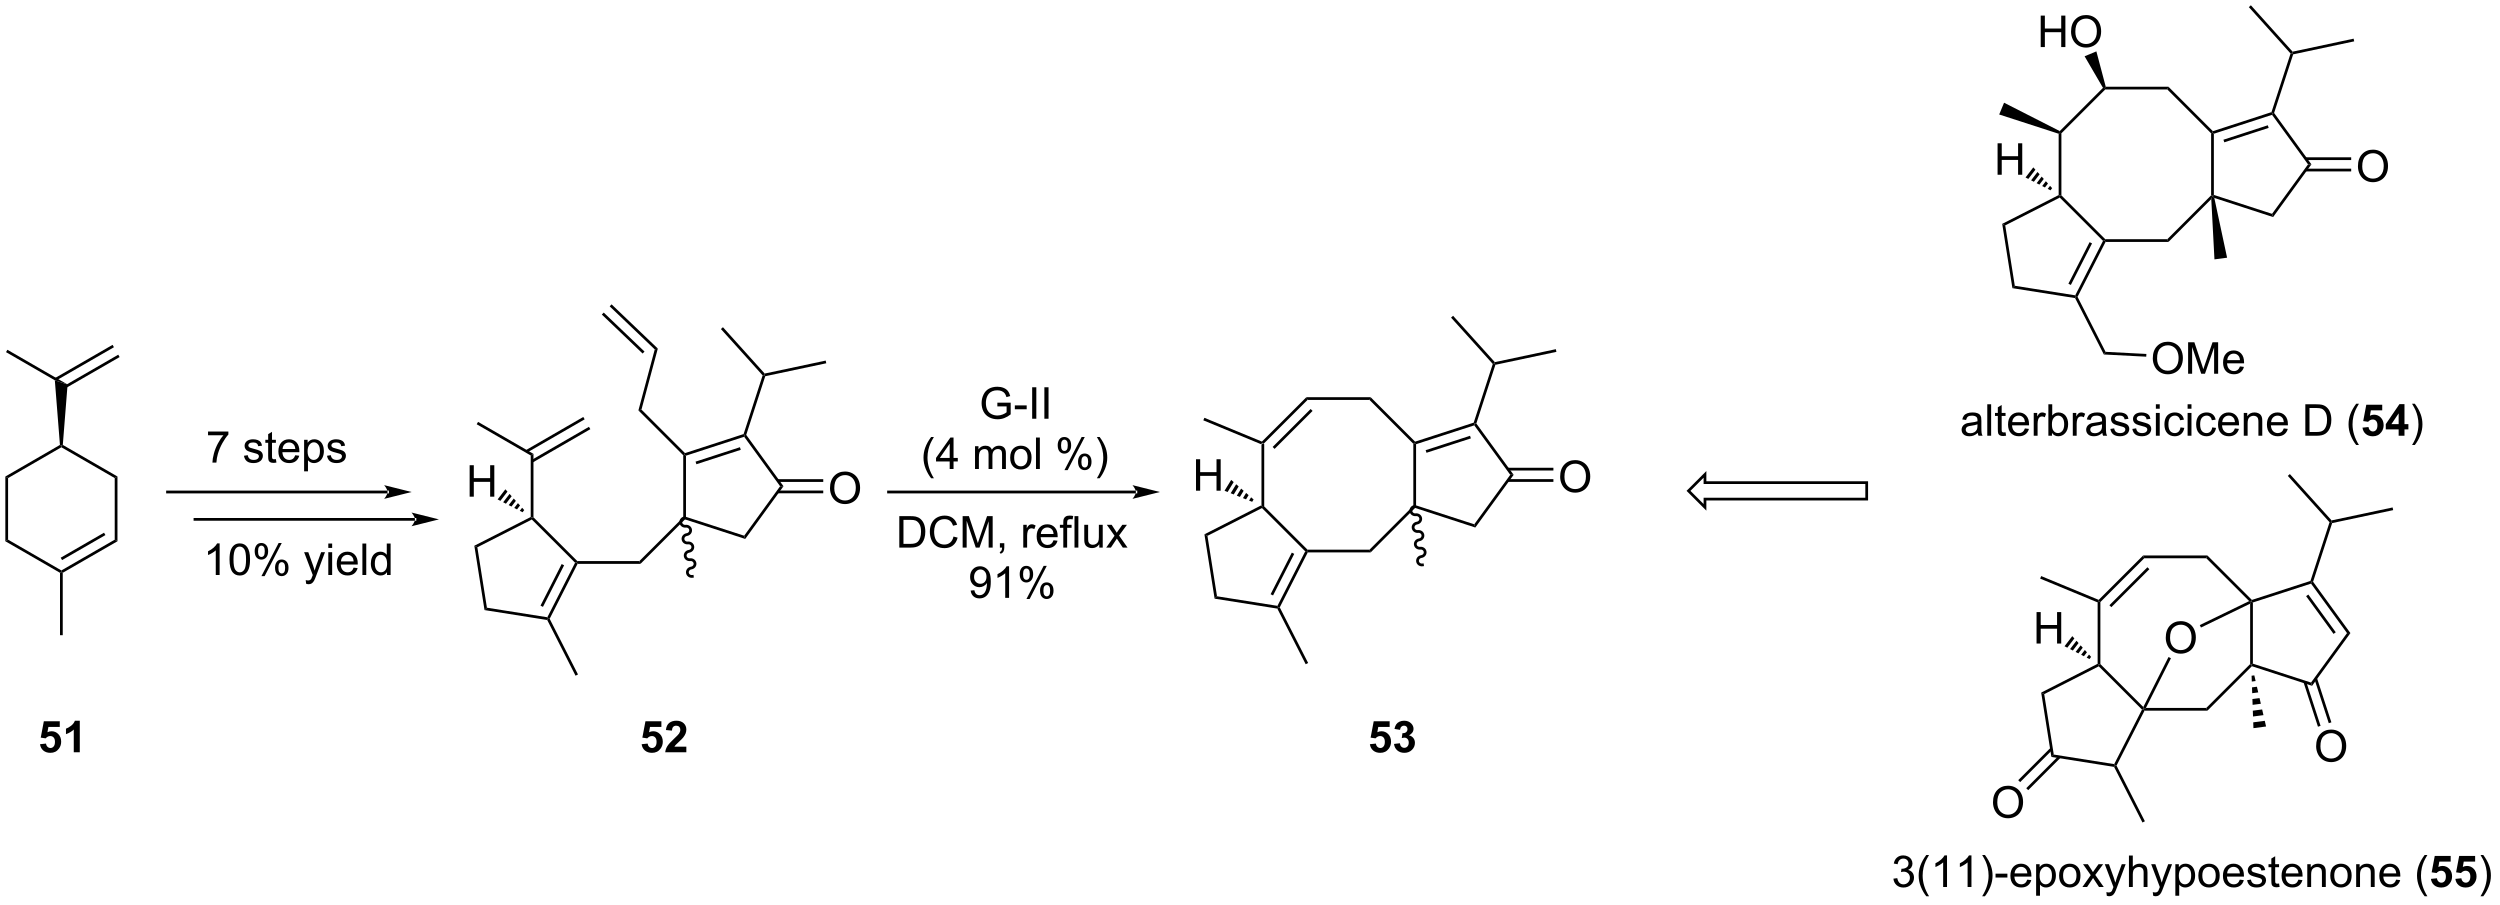 <?xml version="1.0" encoding="UTF-8"?>
<!DOCTYPE svg PUBLIC '-//W3C//DTD SVG 1.0//EN'
          'http://www.w3.org/TR/2001/REC-SVG-20010904/DTD/svg10.dtd'>
<svg stroke-dasharray="none" shape-rendering="auto" xmlns="http://www.w3.org/2000/svg" font-family="'Dialog'" text-rendering="auto" width="624" fill-opacity="1" color-interpolation="auto" color-rendering="auto" preserveAspectRatio="xMidYMid meet" font-size="12px" viewBox="0 0 624 226" fill="black" xmlns:xlink="http://www.w3.org/1999/xlink" stroke="black" image-rendering="auto" stroke-miterlimit="10" stroke-linecap="square" stroke-linejoin="miter" font-style="normal" stroke-width="1" height="226" stroke-dashoffset="0" font-weight="normal" stroke-opacity="1"
><!--Generated by the Batik Graphics2D SVG Generator--><defs id="genericDefs"
  /><g
  ><defs id="defs1"
    ><clipPath clipPathUnits="userSpaceOnUse" id="clipPath1"
      ><path d="M0.646 0.646 L468.1 0.646 L468.1 169.49 L0.646 169.49 L0.646 0.646 Z"
      /></clipPath
      ><clipPath clipPathUnits="userSpaceOnUse" id="clipPath2"
      ><path d="M-0.972 30.567 L-0.972 194.716 L453.485 194.716 L453.485 30.567 Z"
      /></clipPath
    ></defs
    ><g transform="scale(1.333,1.333) translate(-0.646,-0.646) matrix(1.029,0,0,1.029,1.646,-30.796)"
    ><path d="M228.578 111.434 L228.828 111.267 L229.078 111.371 L229.078 122.664 L228.828 122.767 L228.578 122.614 Z" stroke="none" clip-path="url(#clipPath2)"
    /></g
    ><g transform="matrix(1.371,0,0,1.371,1.333,-41.922)"
    ><path d="M228.78 123.073 L228.828 122.767 L229.078 122.664 L237.065 130.65 L236.961 130.9 L236.656 130.948 Z" stroke="none" clip-path="url(#clipPath2)"
    /></g
    ><g transform="matrix(1.371,0,0,1.371,1.333,-41.922)"
    ><path d="M237.114 131.15 L236.961 130.9 L237.065 130.65 L248.357 130.65 L248.565 131.15 Z" stroke="none" clip-path="url(#clipPath2)"
    /></g
    ><g transform="matrix(1.371,0,0,1.371,1.333,-41.922)"
    ><path d="M248.565 131.15 L248.357 130.65 L256.334 122.664 L256.584 122.767 L256.653 123.052 Z" stroke="none" clip-path="url(#clipPath2)"
    /></g
    ><g transform="matrix(1.371,0,0,1.371,1.333,-41.922)"
    ><path d="M256.834 122.586 L256.584 122.767 L256.334 122.664 L256.334 111.371 L256.584 111.267 L256.834 111.449 Z" stroke="none" clip-path="url(#clipPath2)"
    /></g
    ><g transform="matrix(1.371,0,0,1.371,1.333,-41.922)"
    ><path d="M256.653 110.982 L256.584 111.267 L256.334 111.371 L248.358 103.394 L248.565 102.894 Z" stroke="none" clip-path="url(#clipPath2)"
    /></g
    ><g transform="matrix(1.371,0,0,1.371,1.333,-41.922)"
    ><path d="M248.565 102.894 L248.358 103.394 L237.065 103.394 L236.858 102.894 Z" stroke="none" clip-path="url(#clipPath2)"
    /></g
    ><g transform="matrix(1.371,0,0,1.371,1.333,-41.922)"
    ><path d="M236.858 102.894 L237.065 103.394 L229.078 111.371 L228.828 111.267 L228.769 110.972 ZM237.641 105.036 L230.72 111.948 L231.074 112.302 L237.994 105.39 Z" stroke="none" clip-path="url(#clipPath2)"
    /></g
    ><g transform="matrix(1.371,0,0,1.371,1.333,-41.922)"
    ><path d="M228.578 122.614 L228.828 122.767 L228.78 123.073 L218.852 128.133 L218.302 127.852 Z" stroke="none" clip-path="url(#clipPath2)"
    /></g
    ><g transform="matrix(1.371,0,0,1.371,1.333,-41.922)"
    ><path d="M218.302 127.852 L218.852 128.133 L220.594 139.134 L220.157 139.571 Z" stroke="none" clip-path="url(#clipPath2)"
    /></g
    ><g transform="matrix(1.371,0,0,1.371,1.333,-41.922)"
    ><path d="M220.157 139.571 L220.594 139.134 L231.595 140.876 L231.736 141.151 L231.571 141.378 Z" stroke="none" clip-path="url(#clipPath2)"
    /></g
    ><g transform="matrix(1.371,0,0,1.371,1.333,-41.922)"
    ><path d="M232.016 141.151 L231.736 141.151 L231.595 140.876 L236.656 130.948 L236.961 130.9 L237.114 131.15 ZM230.796 138.984 L234.655 131.414 L234.21 131.187 L230.351 138.757 Z" stroke="none" clip-path="url(#clipPath2)"
    /></g
    ><g transform="matrix(1.371,0,0,1.371,1.333,-41.922)"
    ><path d="M256.653 123.052 L256.584 122.767 L256.834 122.586 L267.429 126.03 L267.62 126.618 Z" stroke="none" clip-path="url(#clipPath2)"
    /></g
    ><g transform="matrix(1.371,0,0,1.371,1.333,-41.922)"
    ><path d="M267.62 126.618 L267.429 126.03 L273.98 117.022 L274.598 117.022 Z" stroke="none" clip-path="url(#clipPath2)"
    /></g
    ><g transform="matrix(1.371,0,0,1.371,1.333,-41.922)"
    ><path d="M274.598 117.022 L273.98 117.022 L267.429 108.014 L267.524 107.72 L267.802 107.676 Z" stroke="none" clip-path="url(#clipPath2)"
    /></g
    ><g transform="matrix(1.371,0,0,1.371,1.333,-41.922)"
    ><path d="M267.326 107.522 L267.524 107.72 L267.429 108.014 L256.834 111.449 L256.584 111.267 L256.653 110.982 ZM266.657 109.915 L258.577 112.534 L258.731 113.01 L266.811 110.391 Z" stroke="none" clip-path="url(#clipPath2)"
    /></g
    ><g transform="matrix(1.371,0,0,1.371,1.333,-41.922)"
    ><path d="M231.571 141.378 L231.736 141.151 L232.016 141.151 L237.184 151.279 L236.738 151.506 Z" stroke="none" clip-path="url(#clipPath2)"
    /></g
    ><g transform="matrix(1.371,0,0,1.371,1.333,-41.922)"
    ><path d="M256.617 123.015 L256.617 123.015 C256.306 123.056 256.103 123.326 256.139 123.601 L255.892 123.633 L256.139 123.601 C256.176 123.875 256.442 124.083 256.753 124.042 L256.785 124.29 L256.753 124.042 C257.318 123.967 257.852 124.347 257.927 124.914 L257.679 124.947 L257.927 124.914 C258.002 125.481 257.585 125.986 257.019 126.061 L256.987 125.813 L257.019 126.061 C256.709 126.102 256.506 126.372 256.542 126.646 L256.294 126.679 L256.542 126.646 C256.578 126.92 256.844 127.129 257.155 127.088 L257.188 127.335 L257.155 127.088 C257.721 127.013 258.255 127.392 258.33 127.959 L258.082 127.992 L258.33 127.959 C258.405 128.526 257.988 129.031 257.422 129.106 L257.389 128.858 L257.422 129.106 C257.111 129.147 256.909 129.417 256.945 129.692 L256.697 129.724 L256.945 129.692 C256.981 129.966 257.247 130.174 257.558 130.133 L257.591 130.381 L257.558 130.133 C258.123 130.058 258.657 130.438 258.732 131.005 L258.485 131.037 L258.732 131.005 C258.807 131.571 258.39 132.077 257.825 132.151 L257.792 131.904 L257.825 132.151 C257.514 132.193 257.311 132.463 257.348 132.737 L257.1 132.77 L257.348 132.737 C257.384 133.011 257.65 133.22 257.961 133.179 L258.209 133.146 L258.274 133.642 L258.026 133.674 C257.461 133.749 256.927 133.369 256.852 132.803 L256.852 132.803 C256.777 132.236 257.194 131.731 257.759 131.656 L257.759 131.656 C258.07 131.615 258.273 131.344 258.237 131.07 L258.237 131.07 C258.2 130.796 257.934 130.588 257.623 130.629 L257.623 130.629 C257.058 130.703 256.524 130.324 256.449 129.757 L256.449 129.757 C256.374 129.19 256.791 128.685 257.357 128.61 L257.357 128.61 C257.667 128.569 257.87 128.299 257.834 128.025 L257.834 128.025 C257.798 127.751 257.532 127.542 257.221 127.583 L257.221 127.583 C256.656 127.658 256.121 127.278 256.046 126.712 L256.046 126.712 C255.971 126.145 256.389 125.64 256.954 125.565 L256.954 125.565 C257.265 125.524 257.468 125.253 257.431 124.979 L257.431 124.979 C257.395 124.705 257.129 124.497 256.818 124.538 L256.818 124.538 C256.253 124.612 255.719 124.233 255.644 123.666 L255.644 123.666 C255.569 123.099 255.986 122.594 256.551 122.519 L256.799 122.487 L256.865 122.982 Z" stroke="none" clip-path="url(#clipPath2)"
    /></g
    ><g transform="matrix(1.371,0,0,1.371,1.333,-41.922)"
    ><path d="M283.065 117.383 Q283.065 115.956 283.831 115.151 Q284.597 114.344 285.808 114.344 Q286.599 114.344 287.235 114.724 Q287.873 115.102 288.206 115.779 Q288.542 116.456 288.542 117.315 Q288.542 118.188 288.19 118.875 Q287.839 119.563 287.193 119.917 Q286.55 120.271 285.802 120.271 Q284.995 120.271 284.357 119.88 Q283.722 119.487 283.394 118.813 Q283.065 118.136 283.065 117.383 ZM283.847 117.394 Q283.847 118.43 284.401 119.026 Q284.959 119.62 285.8 119.62 Q286.654 119.62 287.206 119.019 Q287.761 118.417 287.761 117.313 Q287.761 116.612 287.524 116.091 Q287.287 115.571 286.831 115.284 Q286.378 114.995 285.81 114.995 Q285.005 114.995 284.425 115.55 Q283.847 116.102 283.847 117.394 Z" stroke="none" clip-path="url(#clipPath2)"
    /></g
    ><g transform="matrix(1.371,0,0,1.371,1.333,-41.922)"
    ><path d="M273.536 118.307 L281.835 118.307 L281.835 117.807 L273.536 117.807 ZM273.536 116.237 L281.835 116.237 L281.835 115.737 L273.536 115.737 Z" stroke="none" clip-path="url(#clipPath2)"
    /></g
    ><g transform="matrix(1.371,0,0,1.371,1.333,-41.922)"
    ><path d="M267.802 107.676 L267.524 107.72 L267.326 107.522 L270.799 96.84 L271.082 96.78 L271.275 96.994 Z" stroke="none" clip-path="url(#clipPath2)"
    /></g
    ><g transform="matrix(1.371,0,0,1.371,1.333,-41.922)"
    ><path d="M271.275 96.994 L271.082 96.78 L271.171 96.505 L282.28 94.147 L282.384 94.636 Z" stroke="none" clip-path="url(#clipPath2)"
    /></g
    ><g transform="matrix(1.371,0,0,1.371,1.333,-41.922)"
    ><path d="M271.171 96.505 L271.082 96.78 L270.799 96.84 L263.202 88.404 L263.574 88.07 Z" stroke="none" clip-path="url(#clipPath2)"
    /></g
    ><g transform="matrix(1.371,0,0,1.371,1.333,-41.922)"
    ><path d="M373.82 54.927 L374.07 54.746 L374.32 54.85 L374.32 66.143 L374.07 66.246 L373.82 66.093 Z" stroke="none" clip-path="url(#clipPath2)"
    /></g
    ><g transform="matrix(1.371,0,0,1.371,1.333,-41.922)"
    ><path d="M374.022 66.552 L374.07 66.246 L374.32 66.143 L382.307 74.129 L382.203 74.379 L381.898 74.428 Z" stroke="none" clip-path="url(#clipPath2)"
    /></g
    ><g transform="matrix(1.371,0,0,1.371,1.333,-41.922)"
    ><path d="M382.356 74.629 L382.203 74.379 L382.307 74.129 L393.599 74.129 L393.807 74.629 Z" stroke="none" clip-path="url(#clipPath2)"
    /></g
    ><g transform="matrix(1.371,0,0,1.371,1.333,-41.922)"
    ><path d="M393.807 74.629 L393.599 74.129 L401.576 66.143 L401.826 66.246 L401.606 66.82 Z" stroke="none" clip-path="url(#clipPath2)"
    /></g
    ><g transform="matrix(1.371,0,0,1.371,1.333,-41.922)"
    ><path d="M402.076 66.065 L401.826 66.246 L401.576 66.143 L401.576 54.85 L401.826 54.746 L402.076 54.928 Z" stroke="none" clip-path="url(#clipPath2)"
    /></g
    ><g transform="matrix(1.371,0,0,1.371,1.333,-41.922)"
    ><path d="M401.894 54.461 L401.826 54.746 L401.576 54.85 L393.599 46.863 L393.807 46.363 Z" stroke="none" clip-path="url(#clipPath2)"
    /></g
    ><g transform="matrix(1.371,0,0,1.371,1.333,-41.922)"
    ><path d="M393.807 46.363 L393.599 46.863 L382.307 46.863 L382.203 46.613 L382.393 46.363 Z" stroke="none" clip-path="url(#clipPath2)"
    /></g
    ><g transform="matrix(1.371,0,0,1.371,1.333,-41.922)"
    ><path d="M381.892 46.571 L382.203 46.613 L382.307 46.863 L374.32 54.85 L374.07 54.746 L374.021 54.442 Z" stroke="none" clip-path="url(#clipPath2)"
    /></g
    ><g transform="matrix(1.371,0,0,1.371,1.333,-41.922)"
    ><path d="M380.916 140.249 L381.166 140.082 L381.416 140.186 L381.416 151.479 L381.166 151.582 L380.916 151.429 Z" stroke="none" clip-path="url(#clipPath2)"
    /></g
    ><g transform="matrix(1.371,0,0,1.371,1.333,-41.922)"
    ><path d="M381.118 151.887 L381.166 151.582 L381.416 151.479 L389.232 159.294 L389.299 159.715 L388.994 159.763 Z" stroke="none" clip-path="url(#clipPath2)"
    /></g
    ><g transform="matrix(1.371,0,0,1.371,1.333,-41.922)"
    ><path d="M389.452 159.965 L389.299 159.715 L389.705 159.465 L400.696 159.465 L400.903 159.965 Z" stroke="none" clip-path="url(#clipPath2)"
    /></g
    ><g transform="matrix(1.371,0,0,1.371,1.333,-41.922)"
    ><path d="M400.903 159.965 L400.696 159.465 L408.682 151.479 L408.932 151.582 L409 151.867 Z" stroke="none" clip-path="url(#clipPath2)"
    /></g
    ><g transform="matrix(1.371,0,0,1.371,1.333,-41.922)"
    ><path d="M409.182 151.401 L408.932 151.582 L408.682 151.479 L408.682 140.481 L408.932 140.082 L409.182 140.264 Z" stroke="none" clip-path="url(#clipPath2)"
    /></g
    ><g transform="matrix(1.371,0,0,1.371,1.333,-41.922)"
    ><path d="M409 139.797 L408.932 140.082 L408.507 140.011 L400.696 132.209 L400.903 131.709 Z" stroke="none" clip-path="url(#clipPath2)"
    /></g
    ><g transform="matrix(1.371,0,0,1.371,1.333,-41.922)"
    ><path d="M400.903 131.709 L400.696 132.209 L389.403 132.209 L389.196 131.709 Z" stroke="none" clip-path="url(#clipPath2)"
    /></g
    ><g transform="matrix(1.371,0,0,1.371,1.333,-41.922)"
    ><path d="M389.196 131.709 L389.403 132.209 L381.416 140.186 L381.166 140.082 L381.108 139.787 ZM389.979 133.851 L383.059 140.763 L383.412 141.117 L390.332 134.205 Z" stroke="none" clip-path="url(#clipPath2)"
    /></g
    ><g transform="matrix(1.371,0,0,1.371,1.333,-41.922)"
    ><path d="M373.82 66.093 L374.07 66.246 L374.022 66.552 L364.094 71.612 L363.544 71.332 Z" stroke="none" clip-path="url(#clipPath2)"
    /></g
    ><g transform="matrix(1.371,0,0,1.371,1.333,-41.922)"
    ><path d="M363.544 71.332 L364.094 71.612 L365.836 82.603 L365.399 83.04 Z" stroke="none" clip-path="url(#clipPath2)"
    /></g
    ><g transform="matrix(1.371,0,0,1.371,1.333,-41.922)"
    ><path d="M365.399 83.04 L365.836 82.603 L376.837 84.345 L376.978 84.62 L376.813 84.847 Z" stroke="none" clip-path="url(#clipPath2)"
    /></g
    ><g transform="matrix(1.371,0,0,1.371,1.333,-41.922)"
    ><path d="M377.258 84.62 L376.978 84.62 L376.837 84.345 L381.898 74.428 L382.203 74.379 L382.356 74.629 ZM376.04 82.455 L379.899 74.892 L379.453 74.665 L375.594 82.228 Z" stroke="none" clip-path="url(#clipPath2)"
    /></g
    ><g transform="matrix(1.371,0,0,1.371,1.333,-41.922)"
    ><path d="M402.16 66.618 L401.826 66.246 L402.076 66.065 L412.671 69.509 L412.862 70.097 Z" stroke="none" clip-path="url(#clipPath2)"
    /></g
    ><g transform="matrix(1.371,0,0,1.371,1.333,-41.922)"
    ><path d="M412.862 70.097 L412.671 69.509 L419.221 60.501 L419.839 60.501 Z" stroke="none" clip-path="url(#clipPath2)"
    /></g
    ><g transform="matrix(1.371,0,0,1.371,1.333,-41.922)"
    ><path d="M419.839 60.501 L419.221 60.501 L412.671 51.483 L412.766 51.189 L413.043 51.146 Z" stroke="none" clip-path="url(#clipPath2)"
    /></g
    ><g transform="matrix(1.371,0,0,1.371,1.333,-41.922)"
    ><path d="M412.568 50.991 L412.766 51.189 L412.671 51.483 L402.076 54.928 L401.826 54.746 L401.894 54.461 ZM411.898 53.386 L403.819 56.013 L403.974 56.488 L412.053 53.862 Z" stroke="none" clip-path="url(#clipPath2)"
    /></g
    ><g transform="matrix(1.371,0,0,1.371,1.333,-41.922)"
    ><path d="M380.916 151.429 L381.166 151.582 L381.118 151.887 L371.19 156.948 L370.64 156.667 Z" stroke="none" clip-path="url(#clipPath2)"
    /></g
    ><g transform="matrix(1.371,0,0,1.371,1.333,-41.922)"
    ><path d="M370.64 156.667 L371.19 156.948 L372.932 167.949 L372.495 168.386 Z" stroke="none" clip-path="url(#clipPath2)"
    /></g
    ><g transform="matrix(1.371,0,0,1.371,1.333,-41.922)"
    ><path d="M372.495 168.386 L372.932 167.949 L383.933 169.691 L384.074 169.966 L383.909 170.193 Z" stroke="none" clip-path="url(#clipPath2)"
    /></g
    ><g transform="matrix(1.371,0,0,1.371,1.333,-41.922)"
    ><path d="M384.354 169.966 L384.074 169.966 L383.933 169.691 L388.994 159.763 L389.299 159.715 L389.452 159.965 Z" stroke="none" clip-path="url(#clipPath2)"
    /></g
    ><g transform="matrix(1.371,0,0,1.371,1.333,-41.922)"
    ><path d="M409 151.867 L408.932 151.582 L409.182 151.401 L419.767 154.845 L419.958 155.433 Z" stroke="none" clip-path="url(#clipPath2)"
    /></g
    ><g transform="matrix(1.371,0,0,1.371,1.333,-41.922)"
    ><path d="M419.958 155.433 L419.767 154.845 L426.318 145.837 L426.936 145.837 Z" stroke="none" clip-path="url(#clipPath2)"
    /></g
    ><g transform="matrix(1.371,0,0,1.371,1.333,-41.922)"
    ><path d="M426.936 145.837 L426.318 145.837 L419.767 136.829 L419.863 136.535 L420.14 136.491 ZM424.269 145.69 L419.274 138.821 L418.87 139.115 L423.865 145.984 Z" stroke="none" clip-path="url(#clipPath2)"
    /></g
    ><g transform="matrix(1.371,0,0,1.371,1.333,-41.922)"
    ><path d="M419.664 136.337 L419.863 136.535 L419.767 136.829 L409.182 140.264 L408.932 140.082 L409 139.797 Z" stroke="none" clip-path="url(#clipPath2)"
    /></g
    ><g transform="matrix(1.371,0,0,1.371,1.333,-41.922)"
    ><path d="M376.813 84.847 L376.978 84.62 L377.258 84.62 L382.36 94.629 L382.046 95.114 Z" stroke="none" clip-path="url(#clipPath2)"
    /></g
    ><g transform="matrix(1.371,0,0,1.371,1.333,-41.922)"
    ><path d="M390.96 95.832 Q390.96 94.405 391.725 93.6 Q392.491 92.793 393.702 92.793 Q394.493 92.793 395.129 93.173 Q395.767 93.551 396.1 94.228 Q396.436 94.905 396.436 95.764 Q396.436 96.636 396.085 97.324 Q395.733 98.011 395.087 98.366 Q394.444 98.72 393.697 98.72 Q392.889 98.72 392.251 98.329 Q391.616 97.936 391.288 97.261 Q390.96 96.584 390.96 95.832 ZM391.741 95.842 Q391.741 96.879 392.296 97.475 Q392.853 98.069 393.694 98.069 Q394.548 98.069 395.1 97.467 Q395.655 96.866 395.655 95.761 Q395.655 95.061 395.418 94.54 Q395.181 94.019 394.725 93.733 Q394.272 93.444 393.704 93.444 Q392.9 93.444 392.319 93.999 Q391.741 94.551 391.741 95.842 ZM397.388 98.621 L397.388 92.894 L398.529 92.894 L399.885 96.949 Q400.073 97.514 400.159 97.795 Q400.255 97.483 400.464 96.879 L401.833 92.894 L402.854 92.894 L402.854 98.621 L402.122 98.621 L402.122 93.827 L400.458 98.621 L399.776 98.621 L398.12 93.746 L398.12 98.621 L397.388 98.621 ZM406.825 97.285 L407.552 97.374 Q407.38 98.011 406.914 98.363 Q406.45 98.715 405.729 98.715 Q404.818 98.715 404.284 98.155 Q403.753 97.592 403.753 96.582 Q403.753 95.535 404.292 94.957 Q404.831 94.379 405.69 94.379 Q406.521 94.379 407.047 94.946 Q407.575 95.511 407.575 96.538 Q407.575 96.6 407.573 96.725 L404.479 96.725 Q404.518 97.41 404.865 97.775 Q405.214 98.136 405.732 98.136 Q406.12 98.136 406.393 97.933 Q406.667 97.73 406.825 97.285 ZM404.518 96.147 L406.833 96.147 Q406.786 95.624 406.568 95.363 Q406.232 94.957 405.698 94.957 Q405.214 94.957 404.883 95.282 Q404.552 95.605 404.518 96.147 Z" stroke="none" clip-path="url(#clipPath2)"
    /></g
    ><g transform="matrix(1.371,0,0,1.371,1.333,-41.922)"
    ><path d="M382.046 95.114 L382.36 94.629 L389.792 95.017 L389.766 95.517 Z" stroke="none" clip-path="url(#clipPath2)"
    /></g
    ><g transform="matrix(1.371,0,0,1.371,1.333,-41.922)"
    ><path d="M362.7 62.392 L362.7 56.666 L363.458 56.666 L363.458 59.017 L366.434 59.017 L366.434 56.666 L367.192 56.666 L367.192 62.392 L366.434 62.392 L366.434 59.692 L363.458 59.692 L363.458 62.392 L362.7 62.392 Z" stroke="none" clip-path="url(#clipPath2)"
    /></g
    ><g transform="matrix(1.371,0,0,1.371,1.333,-41.922)"
    ><path d="M372.331 65.227 L371.827 64.967 L372.255 64.41 L372.636 64.83 ZM371.323 64.707 L370.819 64.448 L371.493 63.57 L371.874 63.99 ZM370.315 64.188 L369.81 63.928 L370.731 62.73 L371.112 63.15 ZM369.306 63.669 L368.802 63.409 L369.968 61.89 L370.349 62.31 ZM368.298 63.149 L367.793 62.89 L369.206 61.05 L369.587 61.47 Z" stroke="none" clip-path="url(#clipPath2)"
    /></g
    ><g transform="matrix(1.371,0,0,1.371,1.333,-41.922)"
    ><path d="M374.021 54.442 L374.07 54.746 L373.82 54.927 L362.996 51.422 L363.882 49.278 Z" stroke="none" clip-path="url(#clipPath2)"
    /></g
    ><g transform="matrix(1.371,0,0,1.371,1.333,-41.922)"
    ><path d="M370.553 39.143 L370.553 33.416 L371.31 33.416 L371.31 35.768 L374.287 35.768 L374.287 33.416 L375.045 33.416 L375.045 39.143 L374.287 39.143 L374.287 36.442 L371.31 36.442 L371.31 39.143 L370.553 39.143 ZM376.077 36.353 Q376.077 34.926 376.843 34.122 Q377.609 33.315 378.82 33.315 Q379.611 33.315 380.247 33.695 Q380.885 34.072 381.218 34.749 Q381.554 35.426 381.554 36.286 Q381.554 37.158 381.202 37.846 Q380.851 38.533 380.205 38.887 Q379.562 39.242 378.814 39.242 Q378.007 39.242 377.369 38.851 Q376.734 38.458 376.406 37.783 Q376.077 37.106 376.077 36.353 ZM376.859 36.364 Q376.859 37.4 377.413 37.997 Q377.971 38.59 378.812 38.59 Q379.666 38.59 380.218 37.989 Q380.773 37.387 380.773 36.283 Q380.773 35.583 380.536 35.062 Q380.299 34.541 379.843 34.255 Q379.39 33.965 378.822 33.965 Q378.017 33.965 377.437 34.52 Q376.859 35.072 376.859 36.364 Z" stroke="none" clip-path="url(#clipPath2)"
    /></g
    ><g transform="matrix(1.371,0,0,1.371,1.333,-41.922)"
    ><path d="M382.393 46.363 L382.203 46.613 L381.892 46.571 L378.544 40.822 L380.687 39.933 Z" stroke="none" clip-path="url(#clipPath2)"
    /></g
    ><g transform="matrix(1.371,0,0,1.371,1.333,-41.922)"
    ><path d="M413.043 51.146 L412.766 51.189 L412.568 50.991 L416.041 40.319 L416.323 40.259 L416.516 40.473 Z" stroke="none" clip-path="url(#clipPath2)"
    /></g
    ><g transform="matrix(1.371,0,0,1.371,1.333,-41.922)"
    ><path d="M416.516 40.473 L416.323 40.259 L416.412 39.984 L427.521 37.617 L427.626 38.105 Z" stroke="none" clip-path="url(#clipPath2)"
    /></g
    ><g transform="matrix(1.371,0,0,1.371,1.333,-41.922)"
    ><path d="M416.412 39.984 L416.323 40.259 L416.041 40.319 L408.444 31.874 L408.816 31.539 Z" stroke="none" clip-path="url(#clipPath2)"
    /></g
    ><g transform="matrix(1.371,0,0,1.371,1.333,-41.922)"
    ><path d="M428.307 60.862 Q428.307 59.435 429.073 58.63 Q429.839 57.823 431.049 57.823 Q431.841 57.823 432.476 58.203 Q433.115 58.581 433.448 59.258 Q433.784 59.935 433.784 60.794 Q433.784 61.667 433.432 62.354 Q433.081 63.042 432.435 63.396 Q431.792 63.75 431.044 63.75 Q430.237 63.75 429.599 63.36 Q428.964 62.966 428.635 62.292 Q428.307 61.615 428.307 60.862 ZM429.089 60.873 Q429.089 61.909 429.643 62.505 Q430.2 63.099 431.042 63.099 Q431.896 63.099 432.448 62.498 Q433.002 61.896 433.002 60.792 Q433.002 60.091 432.765 59.571 Q432.529 59.05 432.073 58.763 Q431.62 58.474 431.052 58.474 Q430.247 58.474 429.667 59.029 Q429.089 59.581 429.089 60.873 Z" stroke="none" clip-path="url(#clipPath2)"
    /></g
    ><g transform="matrix(1.371,0,0,1.371,1.333,-41.922)"
    ><path d="M418.778 61.786 L427.077 61.786 L427.077 61.286 L418.778 61.286 ZM418.779 59.716 L427.077 59.716 L427.077 59.216 L418.779 59.216 Z" stroke="none" clip-path="url(#clipPath2)"
    /></g
    ><g transform="matrix(1.371,0,0,1.371,1.333,-41.922)"
    ><path d="M401.606 66.82 L401.826 66.246 L402.16 66.618 L404.485 77.494 L402.185 77.799 Z" stroke="none" clip-path="url(#clipPath2)"
    /></g
    ><g transform="matrix(1.371,0,0,1.371,1.333,-41.922)"
    ><path d="M361.867 176.662 Q361.867 175.235 362.633 174.43 Q363.399 173.623 364.61 173.623 Q365.401 173.623 366.037 174.003 Q366.675 174.38 367.008 175.058 Q367.344 175.735 367.344 176.594 Q367.344 177.466 366.992 178.154 Q366.641 178.841 365.995 179.196 Q365.352 179.55 364.604 179.55 Q363.797 179.55 363.159 179.159 Q362.524 178.766 362.196 178.091 Q361.867 177.414 361.867 176.662 ZM362.649 176.672 Q362.649 177.708 363.203 178.305 Q363.761 178.899 364.602 178.899 Q365.456 178.899 366.008 178.297 Q366.563 177.696 366.563 176.591 Q366.563 175.891 366.326 175.37 Q366.089 174.849 365.633 174.563 Q365.18 174.274 364.612 174.274 Q363.808 174.274 363.227 174.828 Q362.649 175.38 362.649 176.672 Z" stroke="none" clip-path="url(#clipPath2)"
    /></g
    ><g transform="matrix(1.371,0,0,1.371,1.333,-41.922)"
    ><path d="M372.337 166.727 L366.458 172.613 L366.812 172.967 L372.69 167.081 ZM373.799 168.191 L367.922 174.076 L368.276 174.429 L374.153 168.544 Z" stroke="none" clip-path="url(#clipPath2)"
    /></g
    ><g transform="matrix(1.371,0,0,1.371,1.333,-41.922)"
    ><path d="M383.909 170.193 L384.074 169.966 L384.354 169.966 L389.522 180.094 L389.077 180.321 Z" stroke="none" clip-path="url(#clipPath2)"
    /></g
    ><g transform="matrix(1.371,0,0,1.371,1.333,-41.922)"
    ><path d="M369.796 147.738 L369.796 142.012 L370.554 142.012 L370.554 144.363 L373.531 144.363 L373.531 142.012 L374.288 142.012 L374.288 147.738 L373.531 147.738 L373.531 145.038 L370.554 145.038 L370.554 147.738 L369.796 147.738 Z" stroke="none" clip-path="url(#clipPath2)"
    /></g
    ><g transform="matrix(1.371,0,0,1.371,1.333,-41.922)"
    ><path d="M379.427 150.564 L378.923 150.305 L379.35 149.747 L379.731 150.167 ZM378.419 150.046 L377.915 149.786 L378.588 148.908 L378.969 149.328 ZM377.411 149.527 L376.907 149.268 L377.826 148.069 L378.207 148.489 ZM376.403 149.009 L375.899 148.75 L377.064 147.23 L377.445 147.65 ZM375.394 148.491 L374.89 148.232 L376.302 146.391 L376.683 146.81 Z" stroke="none" clip-path="url(#clipPath2)"
    /></g
    ><g transform="matrix(1.371,0,0,1.371,1.333,-41.922)"
    ><path d="M381.108 139.787 L381.166 140.082 L380.916 140.249 L370.45 135.917 L370.641 135.455 Z" stroke="none" clip-path="url(#clipPath2)"
    /></g
    ><g transform="matrix(1.371,0,0,1.371,1.333,-41.922)"
    ><path d="M420.14 136.491 L419.863 136.535 L419.664 136.337 L423.137 125.655 L423.42 125.595 L423.613 125.809 Z" stroke="none" clip-path="url(#clipPath2)"
    /></g
    ><g transform="matrix(1.371,0,0,1.371,1.333,-41.922)"
    ><path d="M423.509 125.32 L423.42 125.595 L423.137 125.655 L415.541 117.219 L415.912 116.885 Z" stroke="none" clip-path="url(#clipPath2)"
    /></g
    ><g transform="matrix(1.371,0,0,1.371,1.333,-41.922)"
    ><path d="M423.613 125.809 L423.42 125.595 L423.509 125.32 L434.618 122.962 L434.722 123.451 Z" stroke="none" clip-path="url(#clipPath2)"
    /></g
    ><g transform="matrix(1.371,0,0,1.371,1.333,-41.922)"
    ><path d="M420.696 166.44 Q420.696 165.013 421.462 164.209 Q422.228 163.401 423.438 163.401 Q424.23 163.401 424.865 163.782 Q425.503 164.159 425.837 164.836 Q426.173 165.513 426.173 166.373 Q426.173 167.245 425.821 167.933 Q425.47 168.62 424.824 168.974 Q424.181 169.329 423.433 169.329 Q422.626 169.329 421.988 168.938 Q421.353 168.545 421.024 167.87 Q420.696 167.193 420.696 166.44 ZM421.478 166.451 Q421.478 167.487 422.032 168.084 Q422.589 168.678 423.431 168.678 Q424.285 168.678 424.837 168.076 Q425.392 167.474 425.392 166.37 Q425.392 165.67 425.154 165.149 Q424.918 164.628 424.462 164.342 Q424.009 164.053 423.441 164.053 Q422.636 164.053 422.056 164.607 Q421.478 165.159 421.478 166.451 Z" stroke="none" clip-path="url(#clipPath2)"
    /></g
    ><g transform="matrix(1.371,0,0,1.371,1.333,-41.922)"
    ><path d="M418.407 154.82 L421.028 162.881 L421.503 162.726 L418.883 154.666 ZM420.377 154.182 L422.997 162.24 L423.473 162.086 L420.853 154.027 Z" stroke="none" clip-path="url(#clipPath2)"
    /></g
    ><g transform="matrix(1.371,0,0,1.371,1.333,-41.922)"
    ><path d="M409.44 153.533 L409.678 154.567 L408.982 154.658 L408.945 153.598 ZM409.916 155.601 L410.154 156.636 L409.057 156.78 L409.019 155.719 ZM410.392 157.67 L410.63 158.704 L409.131 158.901 L409.094 157.84 ZM410.868 159.738 L411.105 160.773 L409.206 161.022 L409.169 159.962 ZM411.343 161.807 L411.581 162.841 L409.281 163.143 L409.243 162.083 Z" stroke="none" clip-path="url(#clipPath2)"
    /></g
    ><g transform="matrix(1.371,0,0,1.371,1.333,-41.922)"
    ><path d="M393.32 146.698 Q393.32 145.271 394.086 144.466 Q394.851 143.659 396.062 143.659 Q396.854 143.659 397.489 144.039 Q398.127 144.416 398.461 145.094 Q398.797 145.771 398.797 146.63 Q398.797 147.502 398.445 148.19 Q398.094 148.877 397.448 149.232 Q396.804 149.586 396.057 149.586 Q395.25 149.586 394.612 149.195 Q393.976 148.802 393.648 148.127 Q393.32 147.45 393.32 146.698 ZM394.101 146.708 Q394.101 147.744 394.656 148.341 Q395.213 148.935 396.054 148.935 Q396.909 148.935 397.461 148.333 Q398.015 147.732 398.015 146.627 Q398.015 145.927 397.778 145.406 Q397.541 144.885 397.086 144.599 Q396.632 144.31 396.065 144.31 Q395.26 144.31 394.679 144.864 Q394.101 145.416 394.101 146.708 Z" stroke="none" clip-path="url(#clipPath2)"
    /></g
    ><g transform="matrix(1.371,0,0,1.371,1.333,-41.922)"
    ><path d="M408.507 140.011 L408.932 140.082 L408.682 140.481 L399.729 144.826 L399.511 144.376 Z" stroke="none" clip-path="url(#clipPath2)"
    /></g
    ><g transform="matrix(1.371,0,0,1.371,1.333,-41.922)"
    ><path d="M393.818 150.195 L394.265 150.42 L389.705 159.465 L389.299 159.715 L389.232 159.294 Z" stroke="none" clip-path="url(#clipPath2)"
    /></g
    ><g transform="matrix(1.371,0,0,1.371,1.333,-41.922)"
    ><path d="M359.097 109.395 Q358.706 109.729 358.344 109.867 Q357.985 110.002 357.571 110.002 Q356.886 110.002 356.519 109.669 Q356.151 109.333 356.151 108.815 Q356.151 108.51 356.289 108.257 Q356.43 108.005 356.654 107.854 Q356.878 107.7 357.159 107.622 Q357.367 107.567 357.784 107.518 Q358.636 107.416 359.039 107.276 Q359.042 107.13 359.042 107.091 Q359.042 106.661 358.844 106.487 Q358.573 106.247 358.042 106.247 Q357.547 106.247 357.31 106.421 Q357.073 106.596 356.961 107.036 L356.274 106.942 Q356.367 106.502 356.581 106.231 Q356.797 105.958 357.203 105.812 Q357.61 105.666 358.144 105.666 Q358.675 105.666 359.005 105.791 Q359.339 105.916 359.495 106.106 Q359.651 106.294 359.714 106.583 Q359.75 106.763 359.75 107.231 L359.75 108.169 Q359.75 109.151 359.795 109.411 Q359.839 109.669 359.972 109.908 L359.237 109.908 Q359.128 109.69 359.097 109.395 ZM359.039 107.825 Q358.656 107.981 357.891 108.091 Q357.456 108.153 357.276 108.231 Q357.097 108.309 356.998 108.46 Q356.901 108.612 356.901 108.794 Q356.901 109.075 357.115 109.263 Q357.328 109.45 357.737 109.45 Q358.144 109.45 358.459 109.273 Q358.776 109.096 358.925 108.786 Q359.039 108.549 359.039 108.083 L359.039 107.825 ZM360.825 109.908 L360.825 104.182 L361.528 104.182 L361.528 109.908 L360.825 109.908 ZM364.151 109.278 L364.253 109.901 Q363.956 109.963 363.722 109.963 Q363.339 109.963 363.128 109.843 Q362.917 109.721 362.831 109.523 Q362.745 109.325 362.745 108.692 L362.745 106.307 L362.229 106.307 L362.229 105.76 L362.745 105.76 L362.745 104.731 L363.446 104.309 L363.446 105.76 L364.151 105.76 L364.151 106.307 L363.446 106.307 L363.446 108.731 Q363.446 109.033 363.482 109.119 Q363.519 109.205 363.602 109.257 Q363.688 109.307 363.844 109.307 Q363.961 109.307 364.151 109.278 ZM367.679 108.573 L368.405 108.661 Q368.233 109.299 367.767 109.651 Q367.304 110.002 366.582 110.002 Q365.671 110.002 365.137 109.442 Q364.606 108.88 364.606 107.869 Q364.606 106.823 365.145 106.244 Q365.684 105.666 366.543 105.666 Q367.374 105.666 367.9 106.234 Q368.429 106.799 368.429 107.825 Q368.429 107.888 368.426 108.013 L365.332 108.013 Q365.371 108.698 365.718 109.062 Q366.067 109.424 366.585 109.424 Q366.973 109.424 367.246 109.221 Q367.52 109.018 367.679 108.573 ZM365.371 107.434 L367.686 107.434 Q367.64 106.911 367.421 106.651 Q367.085 106.244 366.551 106.244 Q366.067 106.244 365.736 106.57 Q365.405 106.893 365.371 107.434 ZM369.281 109.908 L369.281 105.76 L369.914 105.76 L369.914 106.388 Q370.156 105.948 370.36 105.807 Q370.565 105.666 370.813 105.666 Q371.167 105.666 371.534 105.893 L371.292 106.544 Q371.034 106.393 370.776 106.393 Q370.547 106.393 370.362 106.531 Q370.18 106.669 370.102 106.916 Q369.985 107.291 369.985 107.737 L369.985 109.908 L369.281 109.908 ZM372.602 109.908 L371.948 109.908 L371.948 104.182 L372.651 104.182 L372.651 106.224 Q373.097 105.666 373.789 105.666 Q374.172 105.666 374.513 105.82 Q374.854 105.974 375.076 106.255 Q375.297 106.533 375.422 106.929 Q375.547 107.323 375.547 107.77 Q375.547 108.838 375.019 109.421 Q374.492 110.002 373.753 110.002 Q373.019 110.002 372.602 109.388 L372.602 109.908 ZM372.594 107.802 Q372.594 108.549 372.797 108.88 Q373.128 109.424 373.696 109.424 Q374.156 109.424 374.492 109.023 Q374.828 108.622 374.828 107.83 Q374.828 107.018 374.505 106.632 Q374.183 106.244 373.727 106.244 Q373.266 106.244 372.93 106.645 Q372.594 107.044 372.594 107.802 ZM376.395 109.908 L376.395 105.76 L377.028 105.76 L377.028 106.388 Q377.27 105.948 377.473 105.807 Q377.679 105.666 377.926 105.666 Q378.28 105.666 378.647 105.893 L378.405 106.544 Q378.147 106.393 377.89 106.393 Q377.66 106.393 377.476 106.531 Q377.293 106.669 377.215 106.916 Q377.098 107.291 377.098 107.737 L377.098 109.908 L376.395 109.908 ZM381.772 109.395 Q381.382 109.729 381.02 109.867 Q380.66 110.002 380.246 110.002 Q379.561 110.002 379.194 109.669 Q378.827 109.333 378.827 108.815 Q378.827 108.51 378.965 108.257 Q379.106 108.005 379.33 107.854 Q379.554 107.7 379.835 107.622 Q380.043 107.567 380.46 107.518 Q381.311 107.416 381.715 107.276 Q381.718 107.13 381.718 107.091 Q381.718 106.661 381.52 106.487 Q381.249 106.247 380.718 106.247 Q380.223 106.247 379.986 106.421 Q379.749 106.596 379.637 107.036 L378.95 106.942 Q379.043 106.502 379.257 106.231 Q379.473 105.958 379.879 105.812 Q380.285 105.666 380.819 105.666 Q381.351 105.666 381.681 105.791 Q382.015 105.916 382.171 106.106 Q382.327 106.294 382.39 106.583 Q382.426 106.763 382.426 107.231 L382.426 108.169 Q382.426 109.151 382.47 109.411 Q382.515 109.669 382.647 109.908 L381.913 109.908 Q381.804 109.69 381.772 109.395 ZM381.715 107.825 Q381.332 107.981 380.567 108.091 Q380.132 108.153 379.952 108.231 Q379.772 108.309 379.673 108.46 Q379.577 108.612 379.577 108.794 Q379.577 109.075 379.791 109.263 Q380.004 109.45 380.413 109.45 Q380.819 109.45 381.134 109.273 Q381.452 109.096 381.601 108.786 Q381.715 108.549 381.715 108.083 L381.715 107.825 ZM383.235 108.669 L383.93 108.559 Q383.987 108.979 384.255 109.203 Q384.524 109.424 385.003 109.424 Q385.487 109.424 385.722 109.226 Q385.956 109.028 385.956 108.763 Q385.956 108.526 385.75 108.388 Q385.604 108.294 385.031 108.151 Q384.258 107.955 383.959 107.812 Q383.659 107.669 383.505 107.419 Q383.352 107.166 383.352 106.862 Q383.352 106.583 383.477 106.349 Q383.604 106.112 383.823 105.955 Q383.987 105.833 384.271 105.749 Q384.555 105.666 384.878 105.666 Q385.367 105.666 385.735 105.807 Q386.104 105.948 386.279 106.187 Q386.456 106.427 386.524 106.83 L385.836 106.924 Q385.789 106.604 385.563 106.424 Q385.339 106.244 384.93 106.244 Q384.446 106.244 384.237 106.406 Q384.031 106.565 384.031 106.778 Q384.031 106.916 384.117 107.026 Q384.203 107.138 384.386 107.213 Q384.492 107.252 385.008 107.393 Q385.753 107.591 386.047 107.718 Q386.344 107.846 386.511 108.088 Q386.68 108.33 386.68 108.69 Q386.68 109.041 386.474 109.351 Q386.269 109.661 385.88 109.833 Q385.495 110.002 385.008 110.002 Q384.198 110.002 383.774 109.666 Q383.352 109.33 383.235 108.669 ZM387.235 108.669 L387.93 108.559 Q387.987 108.979 388.255 109.203 Q388.524 109.424 389.003 109.424 Q389.487 109.424 389.722 109.226 Q389.956 109.028 389.956 108.763 Q389.956 108.526 389.75 108.388 Q389.604 108.294 389.031 108.151 Q388.258 107.955 387.959 107.812 Q387.659 107.669 387.505 107.419 Q387.352 107.166 387.352 106.862 Q387.352 106.583 387.477 106.349 Q387.604 106.112 387.823 105.955 Q387.987 105.833 388.271 105.749 Q388.555 105.666 388.878 105.666 Q389.367 105.666 389.735 105.807 Q390.104 105.948 390.279 106.187 Q390.456 106.427 390.524 106.83 L389.836 106.924 Q389.789 106.604 389.563 106.424 Q389.339 106.244 388.93 106.244 Q388.446 106.244 388.237 106.406 Q388.031 106.565 388.031 106.778 Q388.031 106.916 388.117 107.026 Q388.203 107.138 388.386 107.213 Q388.492 107.252 389.008 107.393 Q389.753 107.591 390.047 107.718 Q390.344 107.846 390.511 108.088 Q390.68 108.33 390.68 108.69 Q390.68 109.041 390.474 109.351 Q390.269 109.661 389.88 109.833 Q389.495 110.002 389.008 110.002 Q388.198 110.002 387.774 109.666 Q387.352 109.33 387.235 108.669 ZM391.519 104.989 L391.519 104.182 L392.222 104.182 L392.222 104.989 L391.519 104.989 ZM391.519 109.908 L391.519 105.76 L392.222 105.76 L392.222 109.908 L391.519 109.908 ZM395.999 108.388 L396.692 108.479 Q396.577 109.192 396.111 109.599 Q395.645 110.002 394.965 110.002 Q394.113 110.002 393.595 109.445 Q393.077 108.888 393.077 107.849 Q393.077 107.177 393.298 106.674 Q393.522 106.169 393.978 105.919 Q394.434 105.666 394.968 105.666 Q395.645 105.666 396.075 106.007 Q396.504 106.349 396.624 106.979 L395.942 107.083 Q395.843 106.666 395.595 106.455 Q395.348 106.244 394.996 106.244 Q394.465 106.244 394.132 106.624 Q393.801 107.005 393.801 107.83 Q393.801 108.666 394.121 109.046 Q394.442 109.424 394.957 109.424 Q395.371 109.424 395.647 109.171 Q395.926 108.916 395.999 108.388 ZM397.296 104.989 L397.296 104.182 L397.999 104.182 L397.999 104.989 L397.296 104.989 ZM397.296 109.908 L397.296 105.76 L397.999 105.76 L397.999 109.908 L397.296 109.908 ZM401.776 108.388 L402.469 108.479 Q402.354 109.192 401.888 109.599 Q401.422 110.002 400.742 110.002 Q399.891 110.002 399.373 109.445 Q398.854 108.888 398.854 107.849 Q398.854 107.177 399.076 106.674 Q399.3 106.169 399.755 105.919 Q400.211 105.666 400.745 105.666 Q401.422 105.666 401.852 106.007 Q402.281 106.349 402.401 106.979 L401.719 107.083 Q401.62 106.666 401.373 106.455 Q401.125 106.244 400.774 106.244 Q400.242 106.244 399.909 106.624 Q399.578 107.005 399.578 107.83 Q399.578 108.666 399.899 109.046 Q400.219 109.424 400.735 109.424 Q401.149 109.424 401.425 109.171 Q401.703 108.916 401.776 108.388 ZM405.909 108.573 L406.636 108.661 Q406.464 109.299 405.998 109.651 Q405.534 110.002 404.813 110.002 Q403.901 110.002 403.367 109.442 Q402.836 108.88 402.836 107.869 Q402.836 106.823 403.375 106.244 Q403.914 105.666 404.774 105.666 Q405.604 105.666 406.13 106.234 Q406.659 106.799 406.659 107.825 Q406.659 107.888 406.656 108.013 L403.563 108.013 Q403.602 108.698 403.948 109.062 Q404.297 109.424 404.815 109.424 Q405.203 109.424 405.477 109.221 Q405.75 109.018 405.909 108.573 ZM403.602 107.434 L405.917 107.434 Q405.87 106.911 405.651 106.651 Q405.315 106.244 404.781 106.244 Q404.297 106.244 403.966 106.57 Q403.636 106.893 403.602 107.434 ZM407.52 109.908 L407.52 105.76 L408.153 105.76 L408.153 106.349 Q408.608 105.666 409.473 105.666 Q409.848 105.666 410.16 105.802 Q410.476 105.934 410.632 106.153 Q410.788 106.372 410.851 106.674 Q410.89 106.869 410.89 107.356 L410.89 109.908 L410.186 109.908 L410.186 107.385 Q410.186 106.955 410.103 106.742 Q410.022 106.528 409.814 106.403 Q409.606 106.276 409.325 106.276 Q408.874 106.276 408.548 106.562 Q408.223 106.846 408.223 107.643 L408.223 109.908 L407.52 109.908 ZM414.808 108.573 L415.534 108.661 Q415.362 109.299 414.896 109.651 Q414.433 110.002 413.711 110.002 Q412.8 110.002 412.266 109.442 Q411.735 108.88 411.735 107.869 Q411.735 106.823 412.274 106.244 Q412.813 105.666 413.672 105.666 Q414.503 105.666 415.029 106.234 Q415.558 106.799 415.558 107.825 Q415.558 107.888 415.555 108.013 L412.461 108.013 Q412.5 108.698 412.847 109.062 Q413.196 109.424 413.714 109.424 Q414.102 109.424 414.375 109.221 Q414.649 109.018 414.808 108.573 ZM412.5 107.434 L414.815 107.434 Q414.769 106.911 414.55 106.651 Q414.214 106.244 413.68 106.244 Q413.196 106.244 412.865 106.57 Q412.534 106.893 412.5 107.434 ZM418.729 109.908 L418.729 104.182 L420.703 104.182 Q421.37 104.182 421.722 104.263 Q422.214 104.377 422.563 104.674 Q423.016 105.057 423.24 105.653 Q423.464 106.247 423.464 107.013 Q423.464 107.666 423.31 108.171 Q423.159 108.674 422.92 109.005 Q422.683 109.333 422.399 109.523 Q422.117 109.713 421.716 109.812 Q421.315 109.908 420.797 109.908 L418.729 109.908 ZM419.487 109.231 L420.711 109.231 Q421.276 109.231 421.599 109.127 Q421.922 109.02 422.112 108.83 Q422.383 108.559 422.531 108.106 Q422.683 107.651 422.683 107.002 Q422.683 106.104 422.388 105.622 Q422.094 105.138 421.672 104.974 Q421.367 104.856 420.69 104.856 L419.487 104.856 L419.487 109.231 ZM427.985 111.593 Q427.401 110.859 426.998 109.874 Q426.597 108.888 426.597 107.833 Q426.597 106.903 426.899 106.052 Q427.25 105.065 427.985 104.083 L428.487 104.083 Q428.016 104.895 427.862 105.244 Q427.625 105.783 427.487 106.369 Q427.321 107.099 427.321 107.838 Q427.321 109.716 428.487 111.593 L427.985 111.593 Z" stroke="none" clip-path="url(#clipPath2)"
    /></g
    ><g transform="matrix(1.371,0,0,1.371,1.333,-41.922)"
    ><path d="M429.133 108.434 L430.227 108.323 Q430.274 108.692 430.503 108.911 Q430.735 109.127 431.034 109.127 Q431.378 109.127 431.615 108.849 Q431.854 108.567 431.854 108.005 Q431.854 107.479 431.618 107.216 Q431.383 106.95 431.003 106.95 Q430.531 106.95 430.156 107.369 L429.266 107.239 L429.828 104.26 L432.729 104.26 L432.729 105.286 L430.659 105.286 L430.487 106.26 Q430.854 106.075 431.237 106.075 Q431.969 106.075 432.477 106.606 Q432.985 107.138 432.985 107.987 Q432.985 108.692 432.573 109.247 Q432.016 110.007 431.024 110.007 Q430.229 110.007 429.729 109.58 Q429.229 109.153 429.133 108.434 ZM435.718 109.908 L435.718 108.755 L433.374 108.755 L433.374 107.794 L435.858 104.158 L436.78 104.158 L436.78 107.791 L437.491 107.791 L437.491 108.755 L436.78 108.755 L436.78 109.908 L435.718 109.908 ZM435.718 107.791 L435.718 105.833 L434.403 107.791 L435.718 107.791 Z" stroke="none" clip-path="url(#clipPath2)"
    /></g
    ><g transform="matrix(1.371,0,0,1.371,1.333,-41.922)"
    ><path d="M438.664 111.593 L438.159 111.593 Q439.328 109.716 439.328 107.838 Q439.328 107.104 439.159 106.38 Q439.026 105.794 438.789 105.255 Q438.636 104.903 438.159 104.083 L438.664 104.083 Q439.399 105.065 439.75 106.052 Q440.05 106.903 440.05 107.833 Q440.05 108.888 439.646 109.874 Q439.242 110.859 438.664 111.593 Z" stroke="none" clip-path="url(#clipPath2)"
    /></g
    ><g transform="matrix(1.371,0,0,1.371,1.333,-41.922)"
    ><path d="M343.735 190.546 L344.438 190.453 Q344.561 191.052 344.85 191.315 Q345.142 191.578 345.561 191.578 Q346.056 191.578 346.397 191.234 Q346.741 190.89 346.741 190.382 Q346.741 189.898 346.423 189.585 Q346.108 189.27 345.618 189.27 Q345.42 189.27 345.123 189.349 L345.202 188.731 Q345.272 188.739 345.313 188.739 Q345.764 188.739 346.123 188.505 Q346.483 188.27 346.483 187.781 Q346.483 187.395 346.22 187.143 Q345.959 186.887 345.545 186.887 Q345.134 186.887 344.86 187.145 Q344.587 187.403 344.509 187.919 L343.806 187.794 Q343.936 187.085 344.392 186.697 Q344.85 186.309 345.53 186.309 Q345.998 186.309 346.392 186.51 Q346.787 186.71 346.996 187.059 Q347.204 187.406 347.204 187.796 Q347.204 188.169 347.004 188.474 Q346.806 188.778 346.415 188.958 Q346.923 189.075 347.204 189.445 Q347.485 189.812 347.485 190.367 Q347.485 191.117 346.938 191.64 Q346.392 192.161 345.556 192.161 Q344.803 192.161 344.303 191.713 Q343.806 191.262 343.735 190.546 ZM349.721 193.744 Q349.138 193.01 348.734 192.025 Q348.333 191.039 348.333 189.984 Q348.333 189.054 348.635 188.203 Q348.987 187.216 349.721 186.234 L350.224 186.234 Q349.752 187.046 349.599 187.395 Q349.362 187.934 349.224 188.52 Q349.057 189.25 349.057 189.989 Q349.057 191.867 350.224 193.744 L349.721 193.744 ZM353.495 192.059 L352.791 192.059 L352.791 187.578 Q352.536 187.82 352.125 188.062 Q351.713 188.304 351.385 188.427 L351.385 187.747 Q351.974 187.468 352.414 187.075 Q352.856 186.679 353.041 186.309 L353.495 186.309 L353.495 192.059 ZM357.944 192.059 L357.241 192.059 L357.241 187.578 Q356.985 187.82 356.574 188.062 Q356.162 188.304 355.834 188.427 L355.834 187.747 Q356.423 187.468 356.863 187.075 Q357.306 186.679 357.491 186.309 L357.944 186.309 L357.944 192.059 ZM360.401 193.744 L359.896 193.744 Q361.065 191.867 361.065 189.989 Q361.065 189.255 360.896 188.531 Q360.763 187.945 360.526 187.406 Q360.372 187.054 359.896 186.234 L360.401 186.234 Q361.135 187.216 361.487 188.203 Q361.786 189.054 361.786 189.984 Q361.786 191.039 361.382 192.025 Q360.979 193.01 360.401 193.744 ZM362.33 190.341 L362.33 189.632 L364.489 189.632 L364.489 190.341 L362.33 190.341 ZM368.106 190.724 L368.833 190.812 Q368.661 191.45 368.195 191.802 Q367.731 192.153 367.01 192.153 Q366.099 192.153 365.565 191.593 Q365.034 191.031 365.034 190.02 Q365.034 188.974 365.573 188.395 Q366.112 187.817 366.971 187.817 Q367.802 187.817 368.328 188.385 Q368.856 188.95 368.856 189.976 Q368.856 190.039 368.854 190.164 L365.76 190.164 Q365.799 190.849 366.146 191.213 Q366.495 191.575 367.013 191.575 Q367.401 191.575 367.674 191.372 Q367.948 191.169 368.106 190.724 ZM365.799 189.585 L368.114 189.585 Q368.067 189.062 367.849 188.802 Q367.513 188.395 366.979 188.395 Q366.495 188.395 366.164 188.721 Q365.833 189.044 365.799 189.585 ZM369.717 193.65 L369.717 187.911 L370.358 187.911 L370.358 188.45 Q370.584 188.132 370.868 187.976 Q371.155 187.817 371.561 187.817 Q372.092 187.817 372.498 188.091 Q372.905 188.364 373.11 188.862 Q373.319 189.359 373.319 189.953 Q373.319 190.591 373.089 191.101 Q372.86 191.609 372.425 191.882 Q371.991 192.153 371.509 192.153 Q371.157 192.153 370.879 192.005 Q370.6 191.856 370.42 191.63 L370.42 193.65 L369.717 193.65 ZM370.353 190.007 Q370.353 190.809 370.675 191.192 Q371.001 191.575 371.462 191.575 Q371.931 191.575 372.264 191.179 Q372.6 190.781 372.6 189.95 Q372.6 189.156 372.272 188.762 Q371.946 188.367 371.493 188.367 Q371.045 188.367 370.699 188.789 Q370.353 189.208 370.353 190.007 ZM373.903 189.984 Q373.903 188.833 374.544 188.278 Q375.08 187.817 375.849 187.817 Q376.705 187.817 377.247 188.377 Q377.791 188.937 377.791 189.927 Q377.791 190.726 377.549 191.187 Q377.31 191.645 376.851 191.9 Q376.393 192.153 375.849 192.153 Q374.979 192.153 374.44 191.596 Q373.903 191.036 373.903 189.984 ZM374.627 189.984 Q374.627 190.781 374.974 191.179 Q375.323 191.575 375.849 191.575 Q376.372 191.575 376.718 191.177 Q377.067 190.778 377.067 189.96 Q377.067 189.192 376.718 188.796 Q376.37 188.398 375.849 188.398 Q375.323 188.398 374.974 188.794 Q374.627 189.187 374.627 189.984 ZM378.147 192.059 L379.662 189.903 L378.259 187.911 L379.139 187.911 L379.774 188.882 Q379.954 189.161 380.063 189.349 Q380.235 189.091 380.381 188.89 L381.079 187.911 L381.92 187.911 L380.485 189.864 L382.03 192.059 L381.165 192.059 L380.313 190.77 L380.087 190.421 L378.998 192.059 L378.147 192.059 ZM382.584 193.658 L382.506 192.997 Q382.735 193.059 382.907 193.059 Q383.142 193.059 383.282 192.981 Q383.423 192.903 383.514 192.762 Q383.579 192.658 383.728 192.239 Q383.748 192.182 383.79 192.067 L382.217 187.911 L382.975 187.911 L383.837 190.312 Q384.006 190.77 384.139 191.273 Q384.259 190.789 384.428 190.328 L385.313 187.911 L386.017 187.911 L384.438 192.13 Q384.186 192.815 384.045 193.072 Q383.858 193.419 383.616 193.58 Q383.373 193.744 383.037 193.744 Q382.834 193.744 382.584 193.658 ZM386.616 192.059 L386.616 186.333 L387.319 186.333 L387.319 188.387 Q387.811 187.817 388.561 187.817 Q389.022 187.817 389.36 188 Q389.702 188.179 389.847 188.5 Q389.993 188.82 389.993 189.429 L389.993 192.059 L389.29 192.059 L389.29 189.429 Q389.29 188.903 389.061 188.664 Q388.834 188.421 388.415 188.421 Q388.103 188.421 387.827 188.585 Q387.553 188.747 387.436 189.025 Q387.319 189.302 387.319 189.789 L387.319 192.059 L386.616 192.059 ZM391.034 193.658 L390.955 192.997 Q391.185 193.059 391.356 193.059 Q391.591 193.059 391.731 192.981 Q391.872 192.903 391.963 192.762 Q392.028 192.658 392.177 192.239 Q392.198 192.182 392.239 192.067 L390.666 187.911 L391.424 187.911 L392.286 190.312 Q392.455 190.77 392.588 191.273 Q392.708 190.789 392.877 190.328 L393.763 187.911 L394.466 187.911 L392.888 192.13 Q392.635 192.815 392.495 193.072 Q392.307 193.419 392.065 193.58 Q391.823 193.744 391.487 193.744 Q391.284 193.744 391.034 193.658 ZM395.065 193.65 L395.065 187.911 L395.705 187.911 L395.705 188.45 Q395.932 188.132 396.216 187.976 Q396.502 187.817 396.909 187.817 Q397.44 187.817 397.846 188.091 Q398.252 188.364 398.458 188.862 Q398.666 189.359 398.666 189.953 Q398.666 190.591 398.437 191.101 Q398.208 191.609 397.773 191.882 Q397.338 192.153 396.856 192.153 Q396.505 192.153 396.226 192.005 Q395.948 191.856 395.768 191.63 L395.768 193.65 L395.065 193.65 ZM395.7 190.007 Q395.7 190.809 396.023 191.192 Q396.349 191.575 396.81 191.575 Q397.278 191.575 397.612 191.179 Q397.948 190.781 397.948 189.95 Q397.948 189.156 397.62 188.762 Q397.294 188.367 396.841 188.367 Q396.393 188.367 396.046 188.789 Q395.7 189.208 395.7 190.007 ZM399.251 189.984 Q399.251 188.833 399.892 188.278 Q400.428 187.817 401.196 187.817 Q402.053 187.817 402.595 188.377 Q403.139 188.937 403.139 189.927 Q403.139 190.726 402.897 191.187 Q402.657 191.645 402.199 191.9 Q401.741 192.153 401.196 192.153 Q400.327 192.153 399.787 191.596 Q399.251 191.036 399.251 189.984 ZM399.975 189.984 Q399.975 190.781 400.321 191.179 Q400.67 191.575 401.196 191.575 Q401.72 191.575 402.066 191.177 Q402.415 190.778 402.415 189.96 Q402.415 189.192 402.066 188.796 Q401.717 188.398 401.196 188.398 Q400.67 188.398 400.321 188.794 Q399.975 189.187 399.975 189.984 ZM406.802 190.724 L407.528 190.812 Q407.356 191.45 406.89 191.802 Q406.427 192.153 405.705 192.153 Q404.794 192.153 404.26 191.593 Q403.729 191.031 403.729 190.02 Q403.729 188.974 404.268 188.395 Q404.807 187.817 405.666 187.817 Q406.497 187.817 407.023 188.385 Q407.552 188.95 407.552 189.976 Q407.552 190.039 407.549 190.164 L404.455 190.164 Q404.495 190.849 404.841 191.213 Q405.19 191.575 405.708 191.575 Q406.096 191.575 406.37 191.372 Q406.643 191.169 406.802 190.724 ZM404.495 189.585 L406.81 189.585 Q406.763 189.062 406.544 188.802 Q406.208 188.395 405.674 188.395 Q405.19 188.395 404.859 188.721 Q404.528 189.044 404.495 189.585 ZM408.131 190.82 L408.827 190.71 Q408.884 191.13 409.152 191.354 Q409.42 191.575 409.899 191.575 Q410.384 191.575 410.618 191.377 Q410.853 191.179 410.853 190.914 Q410.853 190.677 410.647 190.539 Q410.501 190.445 409.928 190.302 Q409.155 190.106 408.855 189.963 Q408.556 189.82 408.402 189.57 Q408.248 189.317 408.248 189.012 Q408.248 188.734 408.373 188.5 Q408.501 188.262 408.72 188.106 Q408.884 187.984 409.168 187.9 Q409.452 187.817 409.774 187.817 Q410.264 187.817 410.631 187.958 Q411.001 188.099 411.175 188.338 Q411.353 188.578 411.42 188.981 L410.733 189.075 Q410.686 188.755 410.459 188.575 Q410.235 188.395 409.827 188.395 Q409.342 188.395 409.134 188.557 Q408.928 188.716 408.928 188.929 Q408.928 189.067 409.014 189.177 Q409.1 189.289 409.282 189.364 Q409.389 189.403 409.905 189.544 Q410.649 189.742 410.944 189.869 Q411.241 189.997 411.407 190.239 Q411.577 190.481 411.577 190.841 Q411.577 191.192 411.371 191.502 Q411.165 191.812 410.777 191.984 Q410.392 192.153 409.905 192.153 Q409.095 192.153 408.67 191.817 Q408.248 191.481 408.131 190.82 ZM413.946 191.429 L414.048 192.052 Q413.751 192.114 413.517 192.114 Q413.134 192.114 412.923 191.994 Q412.712 191.872 412.626 191.674 Q412.54 191.476 412.54 190.843 L412.54 188.458 L412.024 188.458 L412.024 187.911 L412.54 187.911 L412.54 186.882 L413.241 186.46 L413.241 187.911 L413.946 187.911 L413.946 188.458 L413.241 188.458 L413.241 190.882 Q413.241 191.184 413.277 191.27 Q413.313 191.356 413.397 191.408 Q413.483 191.458 413.639 191.458 Q413.756 191.458 413.946 191.429 ZM417.474 190.724 L418.2 190.812 Q418.028 191.45 417.562 191.802 Q417.099 192.153 416.377 192.153 Q415.466 192.153 414.932 191.593 Q414.401 191.031 414.401 190.02 Q414.401 188.974 414.94 188.395 Q415.479 187.817 416.338 187.817 Q417.169 187.817 417.695 188.385 Q418.224 188.95 418.224 189.976 Q418.224 190.039 418.221 190.164 L415.127 190.164 Q415.166 190.849 415.513 191.213 Q415.862 191.575 416.38 191.575 Q416.768 191.575 417.041 191.372 Q417.315 191.169 417.474 190.724 ZM415.166 189.585 L417.481 189.585 Q417.435 189.062 417.216 188.802 Q416.88 188.395 416.346 188.395 Q415.862 188.395 415.531 188.721 Q415.2 189.044 415.166 189.585 ZM419.084 192.059 L419.084 187.911 L419.717 187.911 L419.717 188.5 Q420.173 187.817 421.037 187.817 Q421.412 187.817 421.725 187.953 Q422.04 188.085 422.196 188.304 Q422.353 188.523 422.415 188.825 Q422.454 189.02 422.454 189.507 L422.454 192.059 L421.751 192.059 L421.751 189.536 Q421.751 189.106 421.668 188.893 Q421.587 188.679 421.379 188.554 Q421.17 188.427 420.889 188.427 Q420.438 188.427 420.113 188.713 Q419.787 188.997 419.787 189.794 L419.787 192.059 L419.084 192.059 ZM423.271 189.984 Q423.271 188.833 423.911 188.278 Q424.448 187.817 425.216 187.817 Q426.073 187.817 426.614 188.377 Q427.159 188.937 427.159 189.927 Q427.159 190.726 426.916 191.187 Q426.677 191.645 426.218 191.9 Q425.76 192.153 425.216 192.153 Q424.346 192.153 423.807 191.596 Q423.271 191.036 423.271 189.984 ZM423.995 189.984 Q423.995 190.781 424.341 191.179 Q424.69 191.575 425.216 191.575 Q425.739 191.575 426.086 191.177 Q426.435 190.778 426.435 189.96 Q426.435 189.192 426.086 188.796 Q425.737 188.398 425.216 188.398 Q424.69 188.398 424.341 188.794 Q423.995 189.187 423.995 189.984 ZM427.983 192.059 L427.983 187.911 L428.616 187.911 L428.616 188.5 Q429.071 187.817 429.936 187.817 Q430.311 187.817 430.623 187.953 Q430.938 188.085 431.095 188.304 Q431.251 188.523 431.313 188.825 Q431.353 189.02 431.353 189.507 L431.353 192.059 L430.649 192.059 L430.649 189.536 Q430.649 189.106 430.566 188.893 Q430.485 188.679 430.277 188.554 Q430.069 188.427 429.787 188.427 Q429.337 188.427 429.011 188.713 Q428.686 188.997 428.686 189.794 L428.686 192.059 L427.983 192.059 ZM435.271 190.724 L435.997 190.812 Q435.825 191.45 435.359 191.802 Q434.896 192.153 434.174 192.153 Q433.263 192.153 432.729 191.593 Q432.198 191.031 432.198 190.02 Q432.198 188.974 432.737 188.395 Q433.276 187.817 434.135 187.817 Q434.966 187.817 435.492 188.385 Q436.021 188.95 436.021 189.976 Q436.021 190.039 436.018 190.164 L432.924 190.164 Q432.963 190.849 433.31 191.213 Q433.659 191.575 434.177 191.575 Q434.565 191.575 434.838 191.372 Q435.112 191.169 435.271 190.724 ZM432.963 189.585 L435.278 189.585 Q435.231 189.062 435.013 188.802 Q434.677 188.395 434.143 188.395 Q433.659 188.395 433.328 188.721 Q432.997 189.044 432.963 189.585 ZM440.448 193.744 Q439.864 193.01 439.461 192.025 Q439.06 191.039 439.06 189.984 Q439.06 189.054 439.362 188.203 Q439.713 187.216 440.448 186.234 L440.95 186.234 Q440.479 187.046 440.325 187.395 Q440.088 187.934 439.95 188.52 Q439.784 189.25 439.784 189.989 Q439.784 191.867 440.95 193.744 L440.448 193.744 Z" stroke="none" clip-path="url(#clipPath2)"
    /></g
    ><g transform="matrix(1.371,0,0,1.371,1.333,-41.922)"
    ><path d="M441.596 190.585 L442.69 190.474 Q442.737 190.843 442.966 191.062 Q443.197 191.278 443.497 191.278 Q443.841 191.278 444.078 191 Q444.317 190.718 444.317 190.156 Q444.317 189.63 444.08 189.367 Q443.846 189.101 443.466 189.101 Q442.994 189.101 442.619 189.52 L441.729 189.39 L442.291 186.411 L445.192 186.411 L445.192 187.437 L443.122 187.437 L442.95 188.411 Q443.317 188.226 443.7 188.226 Q444.432 188.226 444.94 188.757 Q445.447 189.289 445.447 190.137 Q445.447 190.843 445.036 191.398 Q444.479 192.158 443.487 192.158 Q442.692 192.158 442.192 191.731 Q441.692 191.304 441.596 190.585 ZM446.045 190.585 L447.139 190.474 Q447.186 190.843 447.415 191.062 Q447.647 191.278 447.946 191.278 Q448.29 191.278 448.527 191 Q448.767 190.718 448.767 190.156 Q448.767 189.63 448.53 189.367 Q448.295 189.101 447.915 189.101 Q447.444 189.101 447.069 189.52 L446.178 189.39 L446.74 186.411 L449.642 186.411 L449.642 187.437 L447.571 187.437 L447.399 188.411 Q447.767 188.226 448.149 188.226 Q448.881 188.226 449.389 188.757 Q449.897 189.289 449.897 190.137 Q449.897 190.843 449.485 191.398 Q448.928 192.158 447.936 192.158 Q447.142 192.158 446.642 191.731 Q446.142 191.304 446.045 190.585 Z" stroke="none" clip-path="url(#clipPath2)"
    /></g
    ><g transform="matrix(1.371,0,0,1.371,1.333,-41.922)"
    ><path d="M451.127 193.744 L450.622 193.744 Q451.791 191.867 451.791 189.989 Q451.791 189.255 451.622 188.531 Q451.489 187.945 451.252 187.406 Q451.099 187.054 450.622 186.234 L451.127 186.234 Q451.862 187.216 452.213 188.203 Q452.513 189.054 452.513 189.984 Q452.513 191.039 452.109 192.025 Q451.705 193.01 451.127 193.744 Z" stroke="none" clip-path="url(#clipPath2)"
    /></g
    ><g transform="matrix(1.371,0,0,1.371,1.333,-41.922)"
    ><path d="M248.425 166.064 L249.519 165.952 Q249.566 166.322 249.795 166.541 Q250.027 166.757 250.326 166.757 Q250.67 166.757 250.907 166.478 Q251.147 166.197 251.147 165.635 Q251.147 165.109 250.91 164.846 Q250.675 164.58 250.295 164.58 Q249.824 164.58 249.449 164.999 L248.558 164.869 L249.121 161.89 L252.022 161.89 L252.022 162.916 L249.951 162.916 L249.78 163.89 Q250.147 163.705 250.53 163.705 Q251.261 163.705 251.769 164.236 Q252.277 164.768 252.277 165.616 Q252.277 166.322 251.865 166.877 Q251.308 167.637 250.316 167.637 Q249.522 167.637 249.022 167.21 Q248.522 166.783 248.425 166.064 ZM252.82 166.018 L253.882 165.89 Q253.932 166.296 254.153 166.512 Q254.377 166.726 254.695 166.726 Q255.033 166.726 255.265 166.468 Q255.5 166.21 255.5 165.773 Q255.5 165.359 255.276 165.116 Q255.054 164.874 254.734 164.874 Q254.523 164.874 254.229 164.955 L254.351 164.062 Q254.797 164.072 255.031 163.869 Q255.265 163.663 255.265 163.322 Q255.265 163.033 255.093 162.861 Q254.922 162.689 254.635 162.689 Q254.354 162.689 254.153 162.885 Q253.955 163.08 253.914 163.455 L252.901 163.283 Q253.007 162.765 253.218 162.455 Q253.432 162.143 253.812 161.965 Q254.195 161.788 254.666 161.788 Q255.476 161.788 255.963 162.304 Q256.367 162.726 256.367 163.257 Q256.367 164.01 255.541 164.46 Q256.033 164.564 256.328 164.931 Q256.625 165.299 256.625 165.82 Q256.625 166.572 256.072 167.106 Q255.523 167.637 254.703 167.637 Q253.924 167.637 253.411 167.189 Q252.901 166.741 252.82 166.018 Z" stroke="none" clip-path="url(#clipPath2)"
    /></g
    ><g transform="matrix(1.371,0,0,1.371,1.333,-41.922)"
    ><path d="M95.649 113.5 L96.149 113.211 L96.149 124.752 L95.899 124.855 L95.649 124.702 Z" stroke="none" clip-path="url(#clipPath2)"
    /></g
    ><g transform="matrix(1.371,0,0,1.371,1.333,-41.922)"
    ><path d="M95.851 125.16 L95.899 124.855 L96.149 124.752 L104.136 132.728 L104.032 132.978 L103.727 133.027 Z" stroke="none" clip-path="url(#clipPath2)"
    /></g
    ><g transform="matrix(1.371,0,0,1.371,1.333,-41.922)"
    ><path d="M104.185 133.228 L104.032 132.978 L104.136 132.728 L115.429 132.728 L115.636 133.228 Z" stroke="none" clip-path="url(#clipPath2)"
    /></g
    ><g transform="matrix(1.371,0,0,1.371,1.333,-41.922)"
    ><path d="M115.636 133.228 L115.429 132.728 L123.415 124.752 L123.665 124.855 L123.734 125.14 Z" stroke="none" clip-path="url(#clipPath2)"
    /></g
    ><g transform="matrix(1.371,0,0,1.371,1.333,-41.922)"
    ><path d="M123.915 124.674 L123.665 124.855 L123.415 124.752 L123.415 113.459 L123.665 113.355 L123.915 113.537 Z" stroke="none" clip-path="url(#clipPath2)"
    /></g
    ><g transform="matrix(1.371,0,0,1.371,1.333,-41.922)"
    ><path d="M123.734 113.07 L123.665 113.355 L123.415 113.459 L115.253 105.297 L115.811 105.148 Z" stroke="none" clip-path="url(#clipPath2)"
    /></g
    ><g transform="matrix(1.371,0,0,1.371,1.333,-41.922)"
    ><path d="M95.649 124.702 L95.899 124.855 L95.851 125.16 L85.933 130.211 L85.383 129.93 Z" stroke="none" clip-path="url(#clipPath2)"
    /></g
    ><g transform="matrix(1.371,0,0,1.371,1.333,-41.922)"
    ><path d="M85.383 129.93 L85.933 130.211 L87.675 141.213 L87.238 141.649 Z" stroke="none" clip-path="url(#clipPath2)"
    /></g
    ><g transform="matrix(1.371,0,0,1.371,1.333,-41.922)"
    ><path d="M87.238 141.649 L87.675 141.213 L98.676 142.954 L98.817 143.229 L98.652 143.456 Z" stroke="none" clip-path="url(#clipPath2)"
    /></g
    ><g transform="matrix(1.371,0,0,1.371,1.333,-41.922)"
    ><path d="M99.097 143.229 L98.817 143.229 L98.676 142.954 L103.727 133.027 L104.032 132.978 L104.185 133.228 ZM97.877 141.063 L101.728 133.494 L101.282 133.267 L97.431 140.836 Z" stroke="none" clip-path="url(#clipPath2)"
    /></g
    ><g transform="matrix(1.371,0,0,1.371,1.333,-41.922)"
    ><path d="M123.734 125.14 L123.665 124.855 L123.915 124.674 L134.51 128.108 L134.701 128.696 Z" stroke="none" clip-path="url(#clipPath2)"
    /></g
    ><g transform="matrix(1.371,0,0,1.371,1.333,-41.922)"
    ><path d="M134.701 128.696 L134.51 128.108 L141.051 119.1 L141.669 119.1 Z" stroke="none" clip-path="url(#clipPath2)"
    /></g
    ><g transform="matrix(1.371,0,0,1.371,1.333,-41.922)"
    ><path d="M141.669 119.1 L141.051 119.1 L134.51 110.092 L134.606 109.799 L134.883 109.754 Z" stroke="none" clip-path="url(#clipPath2)"
    /></g
    ><g transform="matrix(1.371,0,0,1.371,1.333,-41.922)"
    ><path d="M134.407 109.6 L134.606 109.799 L134.51 110.092 L123.915 113.537 L123.665 113.355 L123.734 113.07 ZM133.737 111.995 L125.659 114.622 L125.813 115.097 L133.892 112.471 Z" stroke="none" clip-path="url(#clipPath2)"
    /></g
    ><g transform="matrix(1.371,0,0,1.371,1.333,-41.922)"
    ><path d="M98.652 143.456 L98.817 143.229 L99.097 143.229 L104.255 153.367 L103.809 153.594 Z" stroke="none" clip-path="url(#clipPath2)"
    /></g
    ><g transform="matrix(1.371,0,0,1.371,1.333,-41.922)"
    ><path d="M123.698 125.103 L123.698 125.103 C123.387 125.144 123.184 125.414 123.22 125.689 L122.972 125.721 L123.22 125.689 C123.256 125.963 123.522 126.171 123.833 126.13 L123.865 126.378 L123.833 126.13 C124.398 126.056 124.932 126.436 125.006 127.003 L124.758 127.035 L125.006 127.003 C125.081 127.57 124.663 128.075 124.098 128.149 L124.066 127.901 L124.098 128.149 C123.787 128.19 123.584 128.46 123.62 128.734 L123.372 128.767 L123.62 128.734 C123.656 129.008 123.922 129.217 124.233 129.176 L124.266 129.424 L124.233 129.176 C124.798 129.102 125.332 129.482 125.407 130.049 L125.159 130.081 L125.407 130.049 C125.481 130.615 125.064 131.12 124.499 131.195 L124.466 130.947 L124.499 131.195 C124.188 131.236 123.985 131.506 124.021 131.78 L123.773 131.813 L124.021 131.78 C124.057 132.054 124.323 132.263 124.633 132.222 L124.666 132.47 L124.633 132.222 C125.199 132.148 125.733 132.528 125.807 133.094 L125.559 133.127 L125.807 133.094 C125.882 133.661 125.464 134.166 124.899 134.241 L124.866 133.993 L124.899 134.241 C124.588 134.281 124.385 134.552 124.421 134.826 L124.173 134.858 L124.421 134.826 C124.457 135.1 124.723 135.309 125.034 135.268 L125.282 135.235 L125.347 135.731 L125.099 135.763 C124.534 135.838 124 135.458 123.925 134.891 L123.925 134.891 C123.851 134.324 124.268 133.819 124.834 133.745 L124.834 133.745 C125.144 133.704 125.347 133.434 125.311 133.16 L125.311 133.16 C125.275 132.885 125.01 132.677 124.699 132.718 L124.699 132.718 C124.133 132.792 123.6 132.412 123.525 131.845 L123.525 131.845 C123.45 131.278 123.868 130.773 124.433 130.699 L124.433 130.699 C124.744 130.658 124.947 130.388 124.911 130.114 L124.911 130.114 C124.875 129.84 124.609 129.631 124.298 129.672 L124.298 129.672 C123.733 129.746 123.199 129.366 123.124 128.799 L123.124 128.799 C123.05 128.233 123.468 127.728 124.033 127.653 L124.033 127.653 C124.344 127.612 124.547 127.342 124.511 127.068 L124.511 127.068 C124.475 126.794 124.209 126.585 123.898 126.626 L123.898 126.626 C123.332 126.701 122.799 126.321 122.724 125.754 L122.724 125.754 C122.65 125.187 123.067 124.682 123.632 124.608 L123.88 124.575 L123.945 125.071 Z" stroke="none" clip-path="url(#clipPath2)"
    /></g
    ><g transform="matrix(1.371,0,0,1.371,1.333,-41.922)"
    ><path d="M150.136 119.461 Q150.136 118.034 150.902 117.23 Q151.668 116.422 152.879 116.422 Q153.67 116.422 154.306 116.802 Q154.944 117.18 155.277 117.857 Q155.613 118.534 155.613 119.394 Q155.613 120.266 155.261 120.954 Q154.91 121.641 154.264 121.995 Q153.621 122.349 152.873 122.349 Q152.066 122.349 151.428 121.959 Q150.793 121.566 150.464 120.891 Q150.136 120.214 150.136 119.461 ZM150.918 119.472 Q150.918 120.508 151.472 121.105 Q152.03 121.698 152.871 121.698 Q153.725 121.698 154.277 121.097 Q154.832 120.495 154.832 119.391 Q154.832 118.691 154.595 118.17 Q154.358 117.649 153.902 117.362 Q153.449 117.073 152.881 117.073 Q152.077 117.073 151.496 117.628 Q150.918 118.18 150.918 119.472 Z" stroke="none" clip-path="url(#clipPath2)"
    /></g
    ><g transform="matrix(1.371,0,0,1.371,1.333,-41.922)"
    ><path d="M140.608 120.385 L148.906 120.385 L148.906 119.885 L140.608 119.885 ZM140.608 118.315 L148.906 118.315 L148.906 117.815 L140.608 117.815 Z" stroke="none" clip-path="url(#clipPath2)"
    /></g
    ><g transform="matrix(1.371,0,0,1.371,1.333,-41.922)"
    ><path d="M134.883 109.754 L134.606 109.799 L134.407 109.6 L137.87 98.918 L138.153 98.858 L138.346 99.073 Z" stroke="none" clip-path="url(#clipPath2)"
    /></g
    ><g transform="matrix(1.371,0,0,1.371,1.333,-41.922)"
    ><path d="M138.346 99.073 L138.153 98.858 L138.242 98.584 L149.351 96.225 L149.455 96.715 Z" stroke="none" clip-path="url(#clipPath2)"
    /></g
    ><g transform="matrix(1.371,0,0,1.371,1.333,-41.922)"
    ><path d="M138.242 98.584 L138.153 98.858 L137.87 98.918 L130.273 90.483 L130.645 90.148 Z" stroke="none" clip-path="url(#clipPath2)"
    /></g
    ><g transform="matrix(1.371,0,0,1.371,1.333,-41.922)"
    ><path d="M115.841 166.064 L116.935 165.952 Q116.982 166.322 117.211 166.541 Q117.443 166.757 117.742 166.757 Q118.086 166.757 118.323 166.478 Q118.562 166.197 118.562 165.635 Q118.562 165.109 118.325 164.846 Q118.091 164.58 117.711 164.58 Q117.24 164.58 116.865 164.999 L115.974 164.869 L116.536 161.89 L119.437 161.89 L119.437 162.916 L117.367 162.916 L117.195 163.89 Q117.562 163.705 117.945 163.705 Q118.677 163.705 119.185 164.236 Q119.693 164.768 119.693 165.616 Q119.693 166.322 119.281 166.877 Q118.724 167.637 117.732 167.637 Q116.937 167.637 116.437 167.21 Q115.937 166.783 115.841 166.064 ZM123.98 166.518 L123.98 167.538 L120.134 167.538 Q120.197 166.96 120.509 166.442 Q120.822 165.924 121.743 165.07 Q122.486 164.377 122.652 164.132 Q122.879 163.791 122.879 163.46 Q122.879 163.093 122.681 162.895 Q122.486 162.697 122.137 162.697 Q121.793 162.697 121.59 162.905 Q121.387 163.111 121.355 163.593 L120.262 163.484 Q120.361 162.577 120.876 162.184 Q121.392 161.788 122.165 161.788 Q123.012 161.788 123.496 162.247 Q123.98 162.702 123.98 163.382 Q123.98 163.768 123.842 164.119 Q123.704 164.468 123.402 164.851 Q123.204 165.103 122.683 165.58 Q122.165 166.056 122.025 166.213 Q121.887 166.369 121.801 166.518 L123.98 166.518 Z" stroke="none" clip-path="url(#clipPath2)"
    /></g
    ><g transform="matrix(1.371,0,0,1.371,1.333,-41.922)"
    ><path d="M228.769 110.972 L228.828 111.267 L228.578 111.434 L218.102 107.102 L218.293 106.64 Z" stroke="none" clip-path="url(#clipPath2)"
    /></g
    ><g transform="matrix(1.371,0,0,1.371,1.333,-41.922)"
    ><path d="M115.811 105.148 L115.253 105.297 L118.23 94.191 L118.789 94.034 Z" stroke="none" clip-path="url(#clipPath2)"
    /></g
    ><g transform="matrix(1.371,0,0,1.371,1.333,-41.922)"
    ><path d="M118.789 94.034 L118.23 94.191 L110.024 86.35 L110.37 85.988 ZM116.366 94.58 L108.94 87.485 L108.594 87.846 L116.02 94.942 Z" stroke="none" clip-path="url(#clipPath2)"
    /></g
    ><g transform="matrix(1.371,0,0,1.371,1.333,-41.922)"
    ><path d="M96.024 114.768 L106.504 108.713 L106.253 108.281 L95.774 114.335 ZM94.989 112.974 L105.468 106.92 L105.218 106.487 L94.739 112.541 Z" stroke="none" clip-path="url(#clipPath2)"
    /></g
    ><g transform="matrix(1.371,0,0,1.371,1.333,-41.922)"
    ><path d="M96.149 113.211 L95.649 113.5 L85.813 107.817 L86.063 107.384 Z" stroke="none" clip-path="url(#clipPath2)"
    /></g
    ><g transform="matrix(1.371,0,0,1.371,1.333,-41.922)"
    ><path d="M216.769 119.912 L216.769 114.186 L217.526 114.186 L217.526 116.537 L220.503 116.537 L220.503 114.186 L221.261 114.186 L221.261 119.912 L220.503 119.912 L220.503 117.212 L217.526 117.212 L217.526 119.912 L216.769 119.912 Z" stroke="none" clip-path="url(#clipPath2)"
    /></g
    ><g transform="matrix(1.371,0,0,1.371,1.333,-41.922)"
    ><path d="M226.992 121.936 L226.433 121.713 L226.8 121.114 L227.253 121.51 ZM225.874 121.49 L225.316 121.266 L225.893 120.322 L226.346 120.718 ZM224.757 121.043 L224.198 120.819 L224.987 119.531 L225.44 119.926 ZM223.639 120.596 L223.081 120.373 L224.081 118.739 L224.534 119.135 ZM222.522 120.149 L221.963 119.926 L223.174 117.947 L223.627 118.343 Z" stroke="none" clip-path="url(#clipPath2)"
    /></g
    ><g transform="matrix(1.371,0,0,1.371,1.333,-41.922)"
    ><path d="M84.529 121.001 L84.529 115.275 L85.287 115.275 L85.287 117.626 L88.263 117.626 L88.263 115.275 L89.021 115.275 L89.021 121.001 L88.263 121.001 L88.263 118.301 L85.287 118.301 L85.287 121.001 L84.529 121.001 Z" stroke="none" clip-path="url(#clipPath2)"
    /></g
    ><g transform="matrix(1.371,0,0,1.371,1.333,-41.922)"
    ><path d="M94.161 123.836 L93.656 123.576 L94.084 123.019 L94.465 123.439 ZM93.152 123.316 L92.648 123.057 L93.322 122.179 L93.703 122.599 ZM92.144 122.797 L91.639 122.537 L92.56 121.339 L92.941 121.759 ZM91.135 122.278 L90.631 122.018 L91.798 120.499 L92.179 120.919 ZM90.127 121.758 L89.623 121.499 L91.035 119.659 L91.417 120.079 Z" stroke="none" clip-path="url(#clipPath2)"
    /></g
    ><g transform="matrix(1.371,0,0,1.371,1.333,-41.922)"
    ><path d="M0 117.328 L0.5 117.616 L0.5 128.827 L0 129.116 Z" stroke="none" clip-path="url(#clipPath2)"
    /></g
    ><g transform="matrix(1.371,0,0,1.371,1.333,-41.922)"
    ><path d="M0 129.116 L0.5 128.827 L10.201 134.428 L10.201 134.717 L9.951 134.861 Z" stroke="none" clip-path="url(#clipPath2)"
    /></g
    ><g transform="matrix(1.371,0,0,1.371,1.333,-41.922)"
    ><path d="M10.451 134.861 L10.201 134.717 L10.201 134.428 L19.913 128.827 L20.413 129.116 ZM10.327 132.544 L18.218 127.993 L17.968 127.56 L10.077 132.111 Z" stroke="none" clip-path="url(#clipPath2)"
    /></g
    ><g transform="matrix(1.371,0,0,1.371,1.333,-41.922)"
    ><path d="M20.413 129.116 L19.913 128.827 L19.913 117.616 L20.413 117.328 Z" stroke="none" clip-path="url(#clipPath2)"
    /></g
    ><g transform="matrix(1.371,0,0,1.371,1.333,-41.922)"
    ><path d="M20.413 117.328 L19.913 117.616 L10.201 112.006 L10.201 111.717 L10.462 111.579 Z" stroke="none" clip-path="url(#clipPath2)"
    /></g
    ><g transform="matrix(1.371,0,0,1.371,1.333,-41.922)"
    ><path d="M9.941 111.579 L10.201 111.717 L10.201 112.006 L0.5 117.616 L0 117.328 Z" stroke="none" clip-path="url(#clipPath2)"
    /></g
    ><g transform="matrix(1.371,0,0,1.371,1.333,-41.922)"
    ><path d="M9.951 134.861 L10.201 134.717 L10.451 134.861 L10.451 146.217 L9.951 146.217 Z" stroke="none" clip-path="url(#clipPath2)"
    /></g
    ><g transform="matrix(1.371,0,0,1.371,1.333,-41.922)"
    ><path d="M10.462 111.579 L10.201 111.717 L9.941 111.579 L9.01 99.818 L11.332 100.581 Z" stroke="none" clip-path="url(#clipPath2)"
    /></g
    ><g transform="matrix(1.371,0,0,1.371,1.333,-41.922)"
    ><path d="M10.326 101.628 L20.805 95.585 L20.555 95.152 L10.076 101.195 ZM9.291 99.836 L19.77 93.792 L19.521 93.359 L9.041 99.403 Z" stroke="none" clip-path="url(#clipPath2)"
    /></g
    ><g transform="matrix(1.371,0,0,1.371,1.333,-41.922)"
    ><path d="M11.332 100.581 L9.01 99.818 L0.125 94.688 L0.375 94.255 Z" stroke="none" clip-path="url(#clipPath2)"
    /></g
    ><g transform="matrix(1.371,0,0,1.371,1.333,-41.922)"
    ><path d="M6.313 166.064 L7.406 165.952 Q7.453 166.322 7.682 166.541 Q7.914 166.757 8.214 166.757 Q8.557 166.757 8.794 166.478 Q9.034 166.197 9.034 165.635 Q9.034 165.109 8.797 164.846 Q8.563 164.58 8.182 164.58 Q7.711 164.58 7.336 164.999 L6.445 164.869 L7.008 161.89 L9.909 161.89 L9.909 162.916 L7.839 162.916 L7.667 163.89 Q8.034 163.705 8.417 163.705 Q9.149 163.705 9.656 164.236 Q10.164 164.768 10.164 165.616 Q10.164 166.322 9.753 166.877 Q9.195 167.637 8.203 167.637 Q7.409 167.637 6.909 167.21 Q6.409 166.783 6.313 166.064 ZM13.553 167.538 L12.457 167.538 L12.457 163.4 Q11.855 163.963 11.038 164.234 L11.038 163.236 Q11.467 163.096 11.97 162.705 Q12.475 162.312 12.663 161.788 L13.553 161.788 L13.553 167.538 Z" stroke="none" clip-path="url(#clipPath2)"
    /></g
    ><g transform="matrix(1.371,0,0,1.371,1.333,-41.922)"
    ><path d="M69.583 120.4 L69.583 120.4 L29.526 120.4 L29.276 120.4 L29.276 119.9 L29.526 119.9 L69.583 119.9 L69.833 119.9 L69.833 120.4 ZM73.958 120.15 L68.958 118.9 C68.958 118.9 69.583 119.603 69.583 120.15 C69.583 120.696 68.958 121.4 68.958 121.4 Z" stroke="none" clip-path="url(#clipPath2)"
    /></g
    ><g transform="matrix(1.371,0,0,1.371,1.333,-41.922)"
    ><path d="M205.824 120.4 L205.824 120.4 L160.792 120.4 L160.542 120.4 L160.542 119.9 L160.792 119.9 L205.824 119.9 L206.074 119.9 L206.074 120.4 ZM210.199 120.15 L205.199 118.9 C205.199 118.9 205.824 119.603 205.824 120.15 C205.824 120.696 205.199 121.4 205.199 121.4 Z" stroke="none" clip-path="url(#clipPath2)"
    /></g
    ><g transform="matrix(1.371,0,0,1.371,1.333,-41.922)"
    ><path d="M36.901 109.818 L36.901 109.141 L40.606 109.141 L40.606 109.687 Q40.059 110.271 39.523 111.237 Q38.986 112.2 38.692 113.219 Q38.481 113.937 38.424 114.794 L37.7 114.794 Q37.713 114.117 37.966 113.161 Q38.221 112.203 38.695 111.315 Q39.169 110.427 39.705 109.818 L36.901 109.818 ZM43.44 113.555 L44.135 113.445 Q44.192 113.865 44.461 114.088 Q44.729 114.31 45.208 114.31 Q45.692 114.31 45.927 114.112 Q46.161 113.914 46.161 113.648 Q46.161 113.411 45.955 113.273 Q45.809 113.18 45.236 113.036 Q44.463 112.841 44.164 112.698 Q43.864 112.555 43.711 112.305 Q43.557 112.052 43.557 111.747 Q43.557 111.469 43.682 111.234 Q43.809 110.997 44.028 110.841 Q44.192 110.719 44.476 110.635 Q44.76 110.552 45.083 110.552 Q45.572 110.552 45.94 110.693 Q46.309 110.833 46.484 111.073 Q46.661 111.312 46.729 111.716 L46.041 111.81 Q45.994 111.49 45.768 111.31 Q45.544 111.13 45.135 111.13 Q44.651 111.13 44.442 111.292 Q44.236 111.45 44.236 111.664 Q44.236 111.802 44.322 111.911 Q44.408 112.023 44.591 112.099 Q44.697 112.138 45.213 112.279 Q45.958 112.477 46.252 112.604 Q46.549 112.732 46.716 112.974 Q46.885 113.216 46.885 113.575 Q46.885 113.927 46.679 114.237 Q46.474 114.547 46.086 114.719 Q45.7 114.888 45.213 114.888 Q44.403 114.888 43.979 114.552 Q43.557 114.216 43.44 113.555 ZM49.255 114.164 L49.356 114.786 Q49.059 114.849 48.825 114.849 Q48.442 114.849 48.231 114.729 Q48.02 114.607 47.934 114.409 Q47.849 114.211 47.849 113.578 L47.849 111.193 L47.333 111.193 L47.333 110.646 L47.849 110.646 L47.849 109.617 L48.549 109.195 L48.549 110.646 L49.255 110.646 L49.255 111.193 L48.549 111.193 L48.549 113.617 Q48.549 113.919 48.586 114.005 Q48.622 114.091 48.705 114.143 Q48.791 114.193 48.947 114.193 Q49.065 114.193 49.255 114.164 ZM52.782 113.458 L53.509 113.547 Q53.337 114.185 52.871 114.536 Q52.407 114.888 51.686 114.888 Q50.774 114.888 50.24 114.328 Q49.709 113.766 49.709 112.755 Q49.709 111.708 50.248 111.13 Q50.787 110.552 51.647 110.552 Q52.477 110.552 53.004 111.12 Q53.532 111.685 53.532 112.711 Q53.532 112.773 53.529 112.898 L50.436 112.898 Q50.475 113.583 50.821 113.948 Q51.17 114.31 51.688 114.31 Q52.076 114.31 52.35 114.107 Q52.623 113.904 52.782 113.458 ZM50.475 112.32 L52.79 112.32 Q52.743 111.797 52.524 111.536 Q52.188 111.13 51.654 111.13 Q51.17 111.13 50.839 111.456 Q50.509 111.779 50.475 112.32 ZM54.393 116.385 L54.393 110.646 L55.033 110.646 L55.033 111.185 Q55.26 110.867 55.544 110.711 Q55.83 110.552 56.236 110.552 Q56.768 110.552 57.174 110.825 Q57.58 111.099 57.786 111.596 Q57.994 112.094 57.994 112.687 Q57.994 113.325 57.765 113.836 Q57.536 114.344 57.101 114.617 Q56.666 114.888 56.184 114.888 Q55.833 114.888 55.554 114.74 Q55.276 114.591 55.096 114.365 L55.096 116.385 L54.393 116.385 ZM55.028 112.742 Q55.028 113.544 55.351 113.927 Q55.677 114.31 56.138 114.31 Q56.606 114.31 56.94 113.914 Q57.276 113.516 57.276 112.685 Q57.276 111.891 56.947 111.497 Q56.622 111.102 56.169 111.102 Q55.721 111.102 55.375 111.523 Q55.028 111.943 55.028 112.742 ZM58.561 113.555 L59.256 113.445 Q59.313 113.865 59.582 114.088 Q59.85 114.31 60.329 114.31 Q60.813 114.31 61.048 114.112 Q61.282 113.914 61.282 113.648 Q61.282 113.411 61.076 113.273 Q60.931 113.18 60.358 113.036 Q59.584 112.841 59.285 112.698 Q58.985 112.555 58.832 112.305 Q58.678 112.052 58.678 111.747 Q58.678 111.469 58.803 111.234 Q58.931 110.997 59.149 110.841 Q59.313 110.719 59.597 110.635 Q59.881 110.552 60.204 110.552 Q60.694 110.552 61.061 110.693 Q61.431 110.833 61.605 111.073 Q61.782 111.312 61.85 111.716 L61.162 111.81 Q61.115 111.49 60.889 111.31 Q60.665 111.13 60.256 111.13 Q59.772 111.13 59.563 111.292 Q59.358 111.45 59.358 111.664 Q59.358 111.802 59.444 111.911 Q59.529 112.023 59.712 112.099 Q59.819 112.138 60.334 112.279 Q61.079 112.477 61.373 112.604 Q61.67 112.732 61.837 112.974 Q62.006 113.216 62.006 113.575 Q62.006 113.927 61.8 114.237 Q61.595 114.547 61.207 114.719 Q60.821 114.888 60.334 114.888 Q59.524 114.888 59.1 114.552 Q58.678 114.216 58.561 113.555 Z" stroke="none" clip-path="url(#clipPath2)"
    /></g
    ><g transform="matrix(1.371,0,0,1.371,1.333,-41.922)"
    ><path d="M180.603 104.564 L180.603 103.892 L183.03 103.889 L183.03 106.014 Q182.471 106.46 181.877 106.686 Q181.283 106.91 180.658 106.91 Q179.814 106.91 179.124 106.548 Q178.437 106.186 178.085 105.504 Q177.734 104.819 177.734 103.975 Q177.734 103.139 178.083 102.415 Q178.432 101.689 179.088 101.337 Q179.744 100.986 180.601 100.986 Q181.221 100.986 181.723 101.189 Q182.226 101.389 182.51 101.749 Q182.796 102.108 182.945 102.686 L182.26 102.874 Q182.132 102.436 181.939 102.186 Q181.749 101.936 181.393 101.785 Q181.038 101.634 180.603 101.634 Q180.085 101.634 179.705 101.793 Q179.327 101.952 179.093 102.21 Q178.861 102.467 178.734 102.775 Q178.515 103.306 178.515 103.928 Q178.515 104.694 178.778 105.21 Q179.041 105.725 179.544 105.975 Q180.049 106.225 180.617 106.225 Q181.109 106.225 181.577 106.035 Q182.046 105.845 182.288 105.631 L182.288 104.564 L180.603 104.564 ZM183.785 105.092 L183.785 104.384 L185.943 104.384 L185.943 105.092 L183.785 105.092 ZM186.941 106.811 L186.941 101.085 L187.698 101.085 L187.698 106.811 L186.941 106.811 ZM189.163 106.811 L189.163 101.085 L189.921 101.085 L189.921 106.811 L189.163 106.811 Z" stroke="none" clip-path="url(#clipPath2)"
    /></g
    ><g transform="matrix(1.371,0,0,1.371,1.333,-41.922)"
    ><path d="M168.546 117.646 Q167.963 116.912 167.559 115.927 Q167.158 114.94 167.158 113.886 Q167.158 112.956 167.46 112.104 Q167.812 111.117 168.546 110.136 L169.049 110.136 Q168.577 110.948 168.424 111.297 Q168.187 111.836 168.049 112.422 Q167.882 113.151 167.882 113.891 Q167.882 115.768 169.049 117.646 L168.546 117.646 ZM171.924 115.961 L171.924 114.589 L169.439 114.589 L169.439 113.945 L172.054 110.234 L172.627 110.234 L172.627 113.945 L173.4 113.945 L173.4 114.589 L172.627 114.589 L172.627 115.961 L171.924 115.961 ZM171.924 113.945 L171.924 111.362 L170.132 113.945 L171.924 113.945 ZM176.538 115.961 L176.538 111.813 L177.166 111.813 L177.166 112.393 Q177.361 112.089 177.684 111.904 Q178.01 111.719 178.424 111.719 Q178.885 111.719 179.179 111.912 Q179.476 112.102 179.596 112.445 Q180.088 111.719 180.877 111.719 Q181.494 111.719 181.825 112.06 Q182.158 112.401 182.158 113.112 L182.158 115.961 L181.46 115.961 L181.46 113.347 Q181.46 112.925 181.39 112.74 Q181.322 112.555 181.143 112.443 Q180.963 112.328 180.721 112.328 Q180.283 112.328 179.994 112.62 Q179.705 112.909 179.705 113.55 L179.705 115.961 L179.002 115.961 L179.002 113.266 Q179.002 112.797 178.83 112.563 Q178.658 112.328 178.268 112.328 Q177.971 112.328 177.718 112.484 Q177.468 112.641 177.353 112.943 Q177.242 113.242 177.242 113.807 L177.242 115.961 L176.538 115.961 ZM182.939 113.886 Q182.939 112.734 183.58 112.18 Q184.117 111.719 184.885 111.719 Q185.742 111.719 186.283 112.279 Q186.827 112.839 186.827 113.828 Q186.827 114.628 186.585 115.089 Q186.346 115.547 185.887 115.802 Q185.429 116.055 184.885 116.055 Q184.015 116.055 183.476 115.498 Q182.939 114.938 182.939 113.886 ZM183.663 113.886 Q183.663 114.682 184.01 115.081 Q184.359 115.477 184.885 115.477 Q185.408 115.477 185.755 115.078 Q186.103 114.68 186.103 113.862 Q186.103 113.094 185.755 112.698 Q185.406 112.3 184.885 112.3 Q184.359 112.3 184.01 112.695 Q183.663 113.089 183.663 113.886 ZM187.636 115.961 L187.636 110.234 L188.339 110.234 L188.339 115.961 L187.636 115.961 ZM191.589 111.609 Q191.589 110.995 191.897 110.565 Q192.206 110.136 192.792 110.136 Q193.331 110.136 193.683 110.521 Q194.037 110.906 194.037 111.651 Q194.037 112.378 193.68 112.771 Q193.323 113.164 192.8 113.164 Q192.279 113.164 191.933 112.779 Q191.589 112.391 191.589 111.609 ZM192.81 110.62 Q192.55 110.62 192.376 110.847 Q192.201 111.073 192.201 111.68 Q192.201 112.229 192.376 112.456 Q192.553 112.68 192.81 112.68 Q193.076 112.68 193.251 112.453 Q193.425 112.227 193.425 111.625 Q193.425 111.07 193.248 110.847 Q193.073 110.62 192.81 110.62 ZM192.816 116.172 L195.948 110.136 L196.519 110.136 L193.397 116.172 L192.816 116.172 ZM195.292 114.617 Q195.292 114 195.6 113.573 Q195.91 113.143 196.498 113.143 Q197.037 113.143 197.391 113.529 Q197.745 113.914 197.745 114.659 Q197.745 115.386 197.386 115.779 Q197.029 116.172 196.503 116.172 Q195.982 116.172 195.636 115.784 Q195.292 115.393 195.292 114.617 ZM196.519 113.628 Q196.253 113.628 196.079 113.854 Q195.904 114.081 195.904 114.688 Q195.904 115.234 196.079 115.461 Q196.256 115.688 196.514 115.688 Q196.785 115.688 196.956 115.461 Q197.131 115.234 197.131 114.633 Q197.131 114.078 196.954 113.854 Q196.779 113.628 196.519 113.628 ZM199.226 117.646 L198.721 117.646 Q199.89 115.768 199.89 113.891 Q199.89 113.156 199.721 112.432 Q199.588 111.847 199.351 111.307 Q199.197 110.956 198.721 110.136 L199.226 110.136 Q199.96 111.117 200.312 112.104 Q200.611 112.956 200.611 113.886 Q200.611 114.94 200.208 115.927 Q199.804 116.912 199.226 117.646 Z" stroke="none" clip-path="url(#clipPath2)"
    /></g
    ><g transform="matrix(1.371,0,0,1.371,1.333,-41.922)"
    ><path d="M162.752 130.271 L162.752 124.544 L164.726 124.544 Q165.393 124.544 165.745 124.625 Q166.237 124.74 166.586 125.036 Q167.039 125.419 167.263 126.016 Q167.487 126.609 167.487 127.375 Q167.487 128.029 167.333 128.534 Q167.182 129.036 166.942 129.367 Q166.706 129.695 166.422 129.885 Q166.14 130.075 165.739 130.174 Q165.338 130.271 164.82 130.271 L162.752 130.271 ZM163.51 129.594 L164.734 129.594 Q165.299 129.594 165.622 129.489 Q165.945 129.383 166.135 129.193 Q166.406 128.922 166.554 128.469 Q166.706 128.013 166.706 127.365 Q166.706 126.466 166.411 125.984 Q166.117 125.5 165.695 125.336 Q165.39 125.219 164.713 125.219 L163.51 125.219 L163.51 129.594 ZM172.616 128.263 L173.374 128.453 Q173.137 129.388 172.517 129.88 Q171.897 130.37 171.004 130.37 Q170.077 130.37 169.496 129.992 Q168.918 129.614 168.613 128.901 Q168.311 128.185 168.311 127.365 Q168.311 126.469 168.652 125.805 Q168.996 125.138 169.626 124.791 Q170.256 124.445 171.014 124.445 Q171.874 124.445 172.459 124.883 Q173.045 125.32 173.277 126.115 L172.53 126.289 Q172.332 125.664 171.952 125.38 Q171.574 125.094 170.999 125.094 Q170.34 125.094 169.894 125.411 Q169.452 125.726 169.272 126.26 Q169.092 126.794 169.092 127.359 Q169.092 128.091 169.306 128.635 Q169.519 129.18 169.967 129.45 Q170.418 129.719 170.941 129.719 Q171.577 129.719 172.017 129.351 Q172.459 128.984 172.616 128.263 ZM174.284 130.271 L174.284 124.544 L175.424 124.544 L176.781 128.599 Q176.969 129.164 177.054 129.445 Q177.151 129.133 177.359 128.529 L178.729 124.544 L179.75 124.544 L179.75 130.271 L179.018 130.271 L179.018 125.476 L177.354 130.271 L176.672 130.271 L175.015 125.396 L175.015 130.271 L174.284 130.271 ZM181.065 130.271 L181.065 129.469 L181.867 129.469 L181.867 130.271 Q181.867 130.713 181.711 130.984 Q181.554 131.255 181.213 131.404 L181.018 131.104 Q181.242 131.005 181.346 130.815 Q181.453 130.627 181.463 130.271 L181.065 130.271 ZM185.32 130.271 L185.32 126.122 L185.953 126.122 L185.953 126.75 Q186.195 126.31 186.398 126.169 Q186.604 126.028 186.851 126.028 Q187.206 126.028 187.573 126.255 L187.331 126.906 Q187.073 126.755 186.815 126.755 Q186.586 126.755 186.401 126.893 Q186.219 127.031 186.14 127.278 Q186.023 127.653 186.023 128.099 L186.023 130.271 L185.32 130.271 ZM190.831 128.935 L191.557 129.023 Q191.385 129.661 190.919 130.013 Q190.456 130.364 189.734 130.364 Q188.823 130.364 188.289 129.805 Q187.758 129.242 187.758 128.232 Q187.758 127.185 188.297 126.607 Q188.836 126.028 189.695 126.028 Q190.526 126.028 191.052 126.596 Q191.581 127.161 191.581 128.187 Q191.581 128.25 191.578 128.375 L188.484 128.375 Q188.523 129.06 188.87 129.424 Q189.219 129.786 189.737 129.786 Q190.125 129.786 190.398 129.583 Q190.672 129.38 190.831 128.935 ZM188.523 127.797 L190.838 127.797 Q190.791 127.273 190.573 127.013 Q190.237 126.607 189.703 126.607 Q189.219 126.607 188.888 126.932 Q188.557 127.255 188.523 127.797 ZM192.608 130.271 L192.608 126.669 L191.988 126.669 L191.988 126.122 L192.608 126.122 L192.608 125.68 Q192.608 125.263 192.683 125.06 Q192.785 124.786 193.04 124.617 Q193.295 124.445 193.756 124.445 Q194.053 124.445 194.412 124.516 L194.308 125.13 Q194.09 125.091 193.894 125.091 Q193.574 125.091 193.441 125.229 Q193.308 125.365 193.308 125.74 L193.308 126.122 L194.116 126.122 L194.116 126.669 L193.308 126.669 L193.308 130.271 L192.608 130.271 ZM194.648 130.271 L194.648 124.544 L195.351 124.544 L195.351 130.271 L194.648 130.271 ZM199.16 130.271 L199.16 129.661 Q198.676 130.364 197.842 130.364 Q197.475 130.364 197.157 130.224 Q196.84 130.083 196.683 129.87 Q196.53 129.656 196.467 129.349 Q196.426 129.141 196.426 128.693 L196.426 126.122 L197.129 126.122 L197.129 128.422 Q197.129 128.974 197.17 129.164 Q197.238 129.443 197.452 129.601 Q197.668 129.758 197.983 129.758 Q198.301 129.758 198.577 129.596 Q198.855 129.435 198.97 129.156 Q199.084 128.875 199.084 128.344 L199.084 126.122 L199.787 126.122 L199.787 130.271 L199.16 130.271 ZM200.422 130.271 L201.937 128.114 L200.534 126.122 L201.414 126.122 L202.049 127.094 Q202.229 127.372 202.338 127.56 Q202.51 127.302 202.656 127.101 L203.354 126.122 L204.195 126.122 L202.76 128.075 L204.304 130.271 L203.44 130.271 L202.588 128.982 L202.362 128.633 L201.273 130.271 L200.422 130.271 Z" stroke="none" clip-path="url(#clipPath2)"
    /></g
    ><g transform="matrix(1.371,0,0,1.371,1.333,-41.922)"
    ><path d="M175.745 138.095 L176.422 138.033 Q176.508 138.509 176.75 138.725 Q176.992 138.939 177.37 138.939 Q177.695 138.939 177.937 138.791 Q178.182 138.642 178.338 138.395 Q178.495 138.147 178.599 137.725 Q178.706 137.304 178.706 136.866 Q178.706 136.819 178.703 136.725 Q178.492 137.061 178.125 137.27 Q177.76 137.478 177.336 137.478 Q176.625 137.478 176.133 136.962 Q175.64 136.447 175.64 135.603 Q175.64 134.733 176.154 134.202 Q176.667 133.671 177.44 133.671 Q178 133.671 178.461 133.973 Q178.924 134.272 179.164 134.83 Q179.406 135.384 179.406 136.439 Q179.406 137.538 179.167 138.189 Q178.929 138.837 178.458 139.179 Q177.987 139.52 177.354 139.52 Q176.682 139.52 176.255 139.147 Q175.831 138.772 175.745 138.095 ZM178.625 135.569 Q178.625 134.962 178.302 134.608 Q177.979 134.251 177.526 134.251 Q177.057 134.251 176.708 134.634 Q176.362 135.017 176.362 135.626 Q176.362 136.173 176.692 136.517 Q177.023 136.858 177.508 136.858 Q177.995 136.858 178.31 136.517 Q178.625 136.173 178.625 135.569 ZM182.738 139.421 L182.035 139.421 L182.035 134.939 Q181.78 135.181 181.368 135.423 Q180.957 135.666 180.629 135.788 L180.629 135.108 Q181.217 134.83 181.657 134.436 Q182.1 134.041 182.285 133.671 L182.738 133.671 L182.738 139.421 ZM184.672 135.069 Q184.672 134.455 184.979 134.025 Q185.289 133.595 185.875 133.595 Q186.414 133.595 186.765 133.981 Q187.12 134.366 187.12 135.111 Q187.12 135.837 186.763 136.231 Q186.406 136.624 185.883 136.624 Q185.362 136.624 185.015 136.238 Q184.672 135.85 184.672 135.069 ZM185.893 134.08 Q185.633 134.08 185.458 134.306 Q185.284 134.533 185.284 135.139 Q185.284 135.689 185.458 135.916 Q185.635 136.139 185.893 136.139 Q186.159 136.139 186.333 135.913 Q186.508 135.686 186.508 135.085 Q186.508 134.53 186.331 134.306 Q186.156 134.08 185.893 134.08 ZM185.898 139.632 L189.031 133.595 L189.601 133.595 L186.479 139.632 L185.898 139.632 ZM188.375 138.077 Q188.375 137.46 188.682 137.033 Q188.992 136.603 189.581 136.603 Q190.12 136.603 190.474 136.988 Q190.828 137.374 190.828 138.119 Q190.828 138.845 190.469 139.238 Q190.112 139.632 189.586 139.632 Q189.065 139.632 188.719 139.244 Q188.375 138.853 188.375 138.077 ZM189.601 137.087 Q189.336 137.087 189.161 137.314 Q188.987 137.541 188.987 138.147 Q188.987 138.694 189.161 138.921 Q189.338 139.147 189.596 139.147 Q189.867 139.147 190.039 138.921 Q190.213 138.694 190.213 138.093 Q190.213 137.538 190.036 137.314 Q189.862 137.087 189.601 137.087 Z" stroke="none" clip-path="url(#clipPath2)"
    /></g
    ><g stroke-linecap="butt" stroke-width="0.5" transform="matrix(1.371,0,0,1.371,1.333,-41.922)"
    ><path fill="none" d="M338.873 121.44 L338.873 118.44 L309.431 118.44 L309.431 116.94 L306.431 119.94 L309.431 122.94 L309.431 121.44 Z" clip-path="url(#clipPath2)"
    /></g
    ><g transform="matrix(1.371,0,0,1.371,1.333,-41.922)"
    ><path d="M39.013 135.256 L38.309 135.256 L38.309 130.775 Q38.054 131.017 37.643 131.259 Q37.231 131.501 36.903 131.624 L36.903 130.944 Q37.492 130.665 37.932 130.272 Q38.374 129.876 38.559 129.506 L39.013 129.506 L39.013 135.256 ZM40.813 132.431 Q40.813 131.415 41.022 130.798 Q41.23 130.178 41.642 129.842 Q42.056 129.506 42.681 129.506 Q43.142 129.506 43.488 129.691 Q43.837 129.876 44.063 130.228 Q44.29 130.577 44.417 131.079 Q44.548 131.579 44.548 132.431 Q44.548 133.439 44.339 134.059 Q44.134 134.678 43.72 135.017 Q43.308 135.355 42.681 135.355 Q41.852 135.355 41.379 134.759 Q40.813 134.046 40.813 132.431 ZM41.535 132.431 Q41.535 133.842 41.865 134.309 Q42.196 134.775 42.681 134.775 Q43.165 134.775 43.493 134.306 Q43.824 133.837 43.824 132.431 Q43.824 131.017 43.493 130.553 Q43.165 130.087 42.673 130.087 Q42.188 130.087 41.899 130.499 Q41.535 131.022 41.535 132.431 ZM45.395 130.905 Q45.395 130.29 45.703 129.861 Q46.013 129.431 46.599 129.431 Q47.138 129.431 47.489 129.816 Q47.843 130.202 47.843 130.946 Q47.843 131.673 47.486 132.066 Q47.13 132.459 46.606 132.459 Q46.086 132.459 45.739 132.074 Q45.395 131.686 45.395 130.905 ZM46.617 129.915 Q46.356 129.915 46.182 130.142 Q46.007 130.368 46.007 130.975 Q46.007 131.525 46.182 131.751 Q46.359 131.975 46.617 131.975 Q46.882 131.975 47.057 131.749 Q47.231 131.522 47.231 130.921 Q47.231 130.366 47.054 130.142 Q46.88 129.915 46.617 129.915 ZM46.622 135.467 L49.755 129.431 L50.325 129.431 L47.203 135.467 L46.622 135.467 ZM49.099 133.913 Q49.099 133.296 49.406 132.868 Q49.716 132.439 50.304 132.439 Q50.843 132.439 51.197 132.824 Q51.552 133.209 51.552 133.954 Q51.552 134.681 51.192 135.074 Q50.836 135.467 50.309 135.467 Q49.789 135.467 49.442 135.079 Q49.099 134.689 49.099 133.913 ZM50.325 132.923 Q50.059 132.923 49.885 133.15 Q49.711 133.376 49.711 133.983 Q49.711 134.53 49.885 134.756 Q50.062 134.983 50.32 134.983 Q50.591 134.983 50.763 134.756 Q50.937 134.53 50.937 133.928 Q50.937 133.374 50.76 133.15 Q50.586 132.923 50.325 132.923 ZM54.763 136.855 L54.684 136.194 Q54.914 136.256 55.086 136.256 Q55.32 136.256 55.461 136.178 Q55.601 136.1 55.692 135.959 Q55.757 135.855 55.906 135.436 Q55.927 135.379 55.968 135.264 L54.395 131.108 L55.153 131.108 L56.015 133.509 Q56.184 133.967 56.317 134.47 Q56.437 133.986 56.606 133.525 L57.492 131.108 L58.195 131.108 L56.617 135.327 Q56.364 136.012 56.224 136.269 Q56.036 136.616 55.794 136.777 Q55.552 136.941 55.216 136.941 Q55.013 136.941 54.763 136.855 ZM58.796 130.337 L58.796 129.53 L59.499 129.53 L59.499 130.337 L58.796 130.337 ZM58.796 135.256 L58.796 131.108 L59.499 131.108 L59.499 135.256 L58.796 135.256 ZM63.41 133.921 L64.136 134.009 Q63.964 134.647 63.498 134.999 Q63.035 135.35 62.313 135.35 Q61.402 135.35 60.868 134.79 Q60.337 134.228 60.337 133.217 Q60.337 132.171 60.876 131.592 Q61.415 131.014 62.274 131.014 Q63.105 131.014 63.631 131.582 Q64.16 132.147 64.16 133.173 Q64.16 133.236 64.157 133.361 L61.063 133.361 Q61.102 134.046 61.449 134.41 Q61.798 134.772 62.316 134.772 Q62.704 134.772 62.977 134.569 Q63.251 134.366 63.41 133.921 ZM61.102 132.782 L63.417 132.782 Q63.371 132.259 63.152 131.999 Q62.816 131.592 62.282 131.592 Q61.798 131.592 61.467 131.918 Q61.136 132.241 61.102 132.782 ZM65.005 135.256 L65.005 129.53 L65.708 129.53 L65.708 135.256 L65.005 135.256 ZM69.488 135.256 L69.488 134.733 Q69.095 135.35 68.329 135.35 Q67.832 135.35 67.415 135.077 Q67.001 134.803 66.772 134.314 Q66.543 133.821 66.543 133.186 Q66.543 132.564 66.748 132.059 Q66.957 131.553 67.371 131.285 Q67.785 131.014 68.298 131.014 Q68.673 131.014 68.964 131.173 Q69.259 131.329 69.441 131.584 L69.441 129.53 L70.141 129.53 L70.141 135.256 L69.488 135.256 ZM67.266 133.186 Q67.266 133.983 67.602 134.379 Q67.938 134.772 68.394 134.772 Q68.855 134.772 69.178 134.394 Q69.501 134.017 69.501 133.243 Q69.501 132.392 69.173 131.993 Q68.845 131.595 68.363 131.595 Q67.894 131.595 67.579 131.978 Q67.266 132.361 67.266 133.186 Z" stroke="none" clip-path="url(#clipPath2)"
    /></g
    ><g transform="matrix(1.371,0,0,1.371,1.333,-41.922)"
    ><path d="M74.569 125.385 L74.569 125.385 L34.522 125.385 L34.272 125.385 L34.272 124.885 L34.522 124.885 L74.569 124.885 L74.819 124.885 L74.819 125.385 ZM78.944 125.135 L73.944 123.885 C73.944 123.885 74.569 124.588 74.569 125.135 C74.569 125.682 73.944 126.385 73.944 126.385 Z" stroke="none" clip-path="url(#clipPath2)"
    /></g
  ></g
></svg
>
